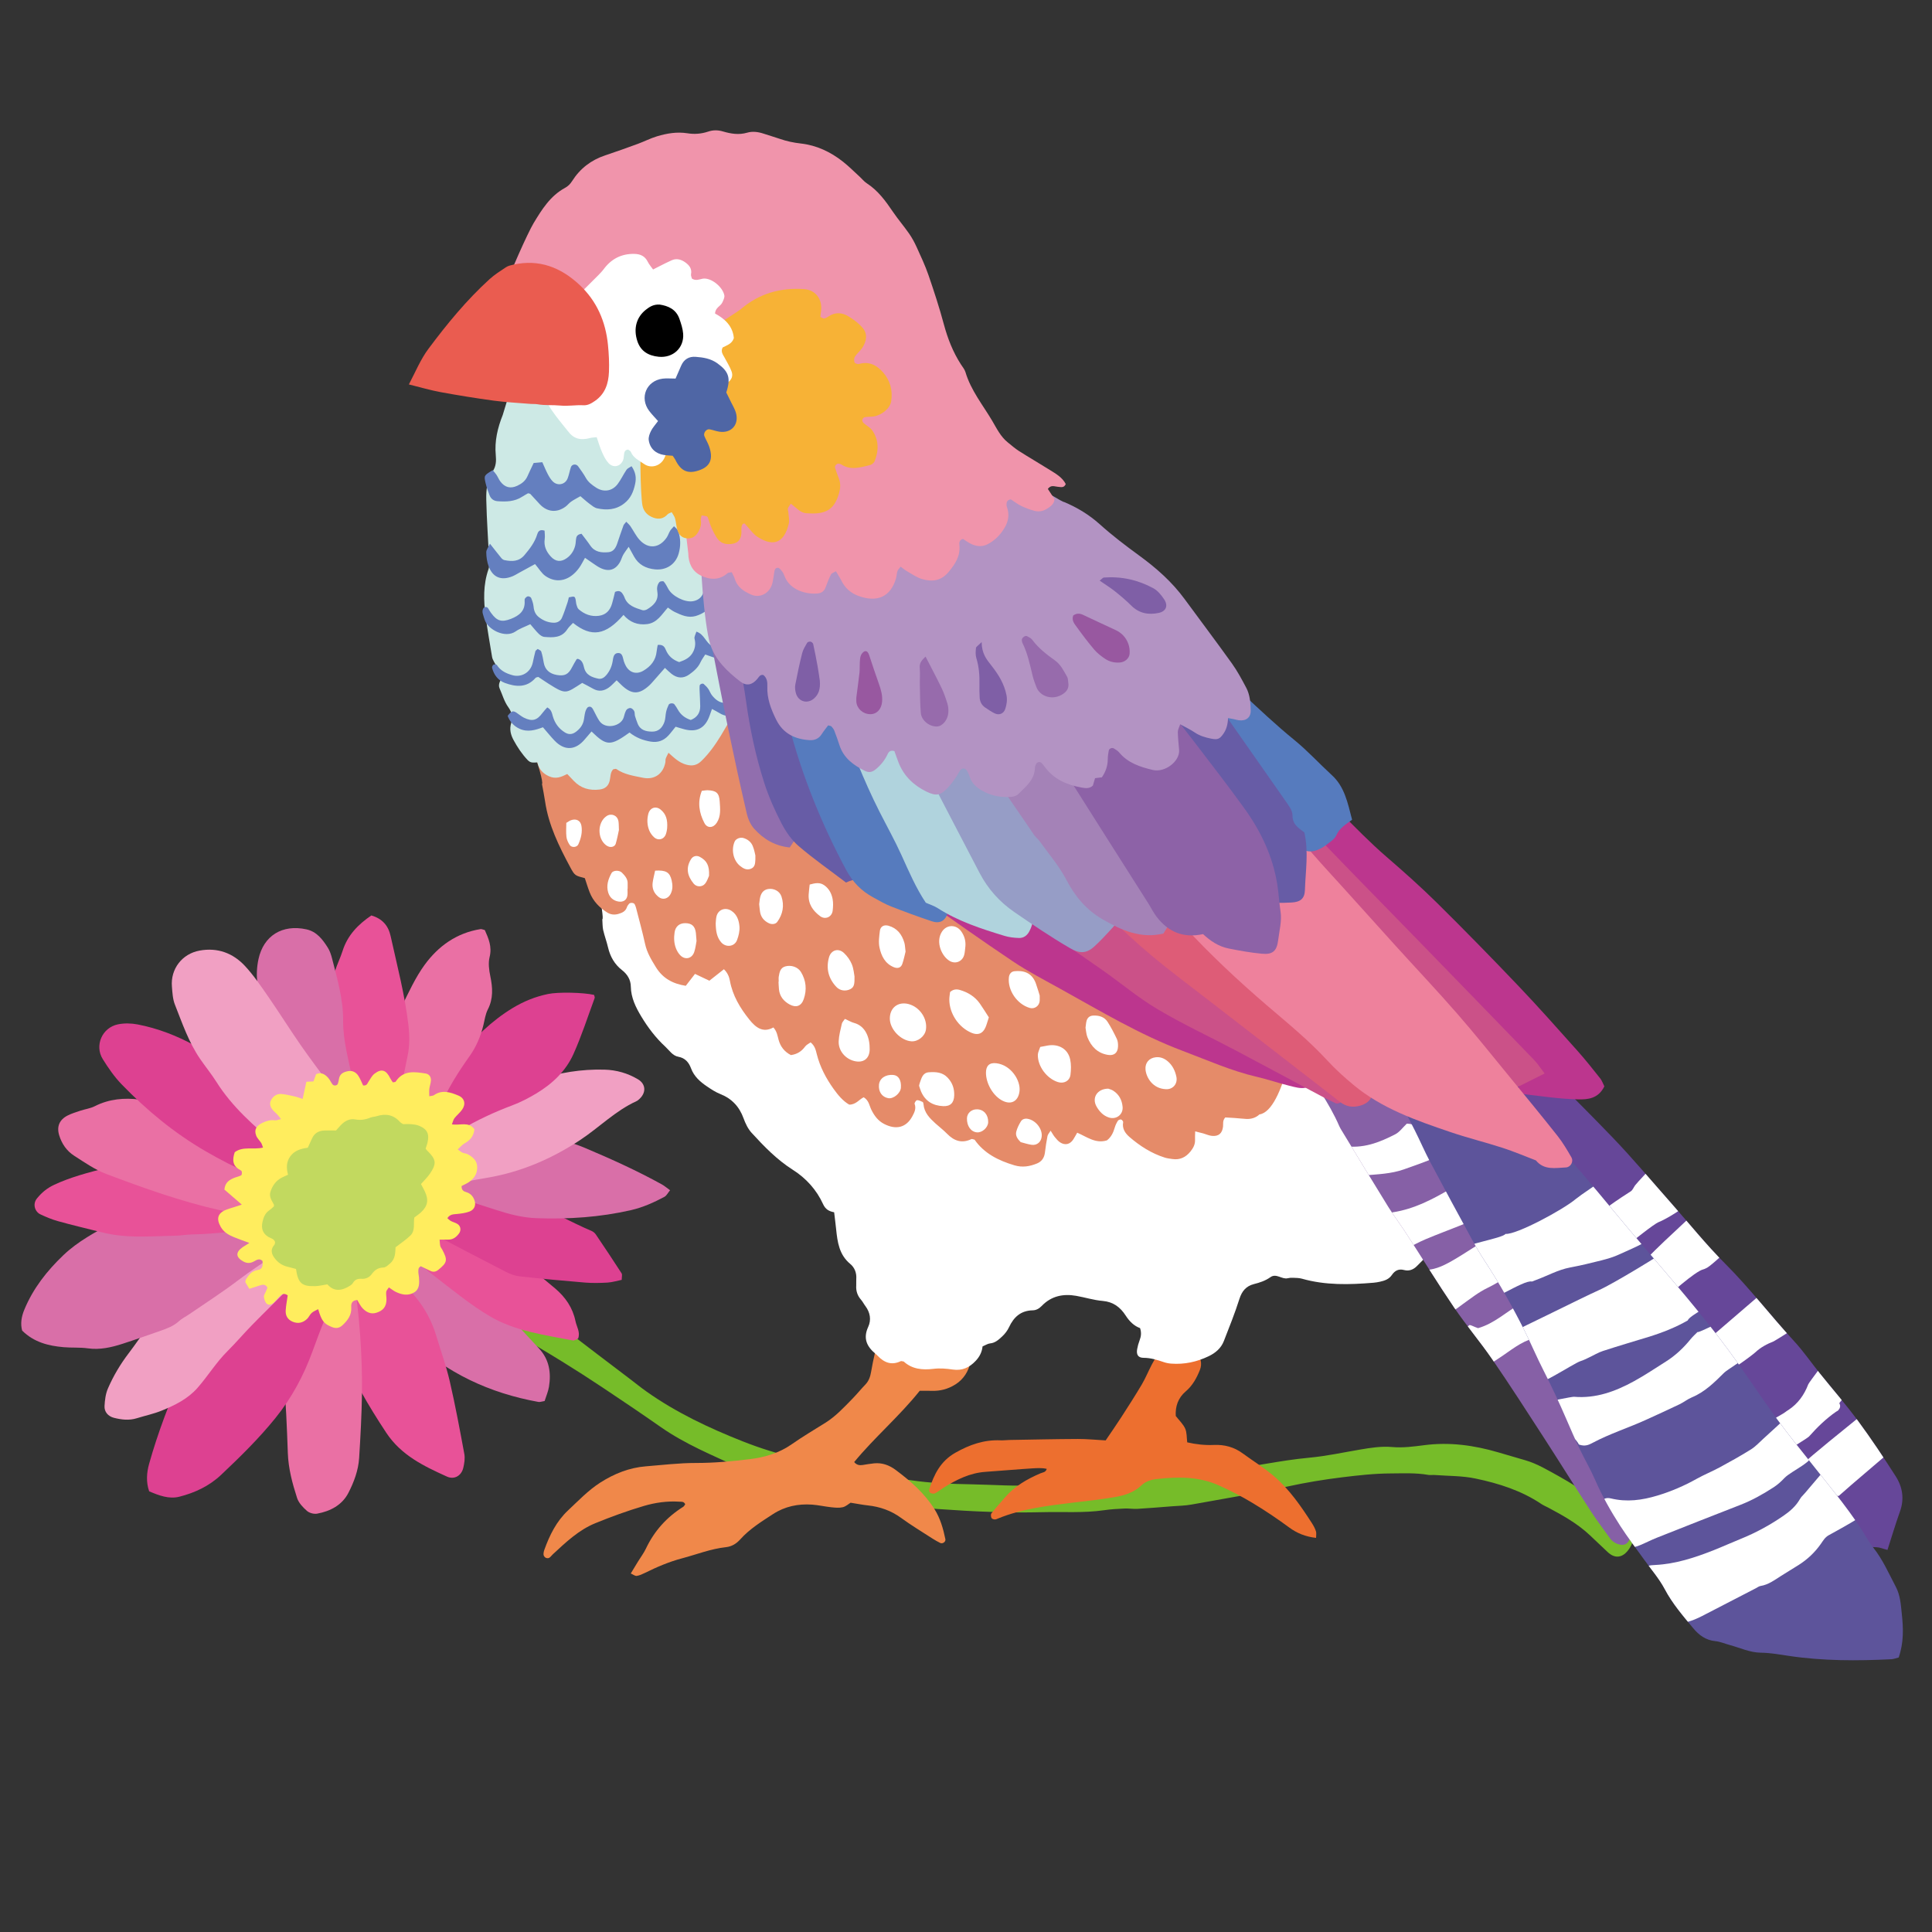 <?xml version="1.0" encoding="iso-8859-1"?>
<!-- Generator: Adobe Illustrator 29.1.0, SVG Export Plug-In . SVG Version: 9.03 Build 55587)  -->
<svg version="1.1" id="&#x30EC;&#x30A4;&#x30E4;&#x30FC;_1"
	 xmlns="http://www.w3.org/2000/svg" xmlns:xlink="http://www.w3.org/1999/xlink" x="0px" y="0px" viewBox="0 0 283.46 283.46"
	 style="enable-background:new 0 0 283.46 283.46;" xml:space="preserve">
<rect x="0" y="0" width="283.46" height="283.46" fill="#333333" stroke="none"/>
<g>
	<path style="fill-rule:evenodd;clip-rule:evenodd;fill:#76BC29;" d="M48.778,192.857c-0.651-0.462-0.75-0.967-0.813-1.469
		c-0.072-0.564-0.099-1.132-0.135-1.696c-0.118-1.712,0.118-2.156,1.627-2.78c1.47-0.61,2.997-0.981,4.612-0.843
		c3.963,0.34,7.937,0.562,11.848,1.331c0.856,0.17,1.695,0.44,2.529,0.704c2.825,0.893,5.636,1.837,8.318,3.102
		c2.229,1.049,4.288,2.381,6.235,3.909c3.126,2.449,6.312,4.83,9.471,7.239c0.802,0.612,1.588,1.248,2.412,1.83
		c4.353,3.075,9.129,5.326,14.07,7.282c2.593,1.023,5.23,1.856,7.947,2.461c0.614,0.14,1.236,0.298,1.814,0.541
		c2,0.845,4.112,1.171,6.239,1.463c2.878,0.392,5.753,0.806,8.625,1.238c3.001,0.452,6.02,0.553,9.048,0.61
		c3.215,0.059,6.428,0.329,9.651,0.099c2.073-0.148,4.15-0.278,6.228-0.375c1.007-0.048,2.02,0.057,3.023-0.019
		c1.757-0.128,3.515-0.292,5.26-0.528c2.001-0.27,3.989-0.575,6.022-0.518c2.154,0.057,4.25-0.476,6.378-0.701
		c4.326-0.462,8.568-1.465,12.908-1.866c2.5-0.23,4.975-0.771,7.458-1.192c1.556-0.265,3.112-0.512,4.697-0.373
		c1.586,0.14,3.153-0.069,4.706-0.271c3.704-0.482,7.294,0.008,10.842,1.046c1.329,0.388,2.656,0.778,3.987,1.165
		c1.776,0.512,3.339,1.479,4.938,2.354c1.659,0.908,3.219,2.004,4.895,2.875c1.87,0.975,3.445,2.306,4.97,3.714
		c0.278,0.259,0.535,0.547,0.838,0.771c0.418,0.301,0.541,0.722,0.439,1.165c-0.199,0.863-0.474,1.708-1.054,2.411
		c-0.871,1.061-1.928,1.132-2.934,0.184c-0.867-0.817-1.733-1.641-2.603-2.462c-1.807-1.708-3.951-2.908-6.127-4.065
		c-0.332-0.174-0.688-0.318-0.999-0.529c-2.931-1.967-6.242-3.016-9.636-3.73c-1.955-0.416-4.007-0.371-6.017-0.523
		c-0.314-0.023-0.638,0.036-0.944-0.016c-1.816-0.321-3.637-0.223-5.47-0.215c-2.409,0.008-4.782,0.276-7.155,0.566
		c-2.686,0.33-5.35,0.769-8.005,1.349c-4.678,1.023-9.407,1.807-14.123,2.654c-0.928,0.168-1.884,0.178-2.827,0.251
		c-1.698,0.134-3.393,0.276-5.093,0.377c-0.626,0.037-1.26-0.077-1.888-0.048c-1.005,0.044-2.014,0.102-3.007,0.247
		c-3.006,0.433-6.032,0.211-9.048,0.288c-2.518,0.067-5.041,0.038-7.559-0.041c-2.585-0.077-5.171-0.243-7.75-0.421
		c-1.694-0.118-3.383-0.342-5.078-0.493c-0.562-0.052-1.13-0.03-1.696-0.05c-0.376-0.014-0.782,0.047-1.126-0.073
		c-2.114-0.721-4.372-0.665-6.501-1.216c-3.053-0.794-6.212-1.14-9.193-2.228c-1.834-0.67-3.743-1.169-5.507-1.984
		c-3.941-1.821-7.981-3.464-11.575-5.979c-2.84-1.986-5.717-3.925-8.602-5.847c-1.942-1.295-3.907-2.549-5.891-3.777
		c-2.251-1.392-4.533-2.734-6.807-4.089c-2.672-1.59-5.58-2.608-8.534-3.531c-1.877-0.586-3.785-0.947-5.723-1.226
		c-1.016-0.146-2.013-0.17-3.008-0.002C55.16,191.46,51.872,191.669,48.778,192.857z"/>
	<g>
		<path style="fill-rule:evenodd;clip-rule:evenodd;fill:#D96FA8;" d="M79.905,205.557c-0.498,0.081-0.701,0.17-0.885,0.136
			c-7.155-1.283-13.49-4.226-18.806-9.253c-0.651-0.616-1.465-1.061-2.112-1.68c-3.398-3.257-6.772-6.544-10.132-9.84
			c-0.174-0.17-0.145-0.543-0.212-0.835c5.23-0.311,5.593-1.266,6.951-5.512c1.152,0,2.334,0,3.463,0
			c5.343,3.663,10.245,7.757,14.613,12.476c2.106,2.273,4.213,4.55,6.32,6.824c1.487,1.604,1.773,3.535,1.439,5.594
			C80.438,204.145,80.145,204.792,79.905,205.557z"/>
		<path style="fill-rule:evenodd;clip-rule:evenodd;fill:#FFFFFF;" d="M75.606,160.395c0.083,0.017,0.164,0.029,0.247,0.043
			c-0.04-0.018-0.079-0.054-0.12-0.054c-0.044,0-0.093,0.028-0.139,0.043L75.606,160.395z"/>
		<path style="fill-rule:evenodd;clip-rule:evenodd;fill:#E85298;" d="M48.272,187.99c0.617-0.951,1.127-1.733,1.622-2.494
			c3.367,1.354,3.551,1.333,6.543-0.801c0.373,0.436,0.766,0.874,1.13,1.332c1.077,1.351,2.098,2.751,3.225,4.062
			c1.493,1.733,2.543,3.687,3.204,5.862c0.676,2.233,1.466,4.438,1.992,6.705c0.816,3.531,1.476,7.099,2.137,10.665
			c0.12,0.653,0.003,1.387-0.154,2.048c-0.28,1.161-1.322,1.761-2.392,1.275c-3.39-1.534-6.709-3.116-8.9-6.423
			c-2.635-3.976-5.005-8.078-6.876-12.458c-0.47-1.098-0.743-2.314-0.909-3.505C48.608,192.21,48.477,190.141,48.272,187.99z"/>
		<path style="fill-rule:evenodd;clip-rule:evenodd;fill:#E85298;" d="M84.824,196.387c-0.253,0.099-0.539,0.331-0.771,0.286
			c-4.145-0.815-8.388-1.339-12.124-3.517c-1.494-0.873-2.918-1.882-4.297-2.929c-2.763-2.093-5.48-4.249-8.202-6.397
			c-0.746-0.587-1.438-1.248-2.156-1.874c0.773-1.807,0.868-3.491,0.097-5.217c0.954-0.396,1.743-0.723,2.612-1.082
			c0.403,0.18,0.856,0.345,1.274,0.574c2.359,1.294,4.676,2.672,7.07,3.9c4.743,2.435,9.075,5.447,13.121,8.905
			c1.53,1.303,2.583,2.841,2.987,4.8C84.603,194.662,85.166,195.435,84.824,196.387z"/>
		<path style="fill-rule:evenodd;clip-rule:evenodd;fill:#EA70A4;" d="M44.152,183.581c0.528-0.555,0.958-1.005,1.467-1.54
			c0.898,0.648,1.692,1.384,2.625,1.851c0.943,0.468,2.018,0.675,3.158,1.036c0.106,0.429,0.276,0.938,0.354,1.463
			c0.461,3.122,0.852,6.24,1.077,9.396c0.206,2.891,0.316,5.771,0.275,8.654c-0.046,3.155-0.216,6.312-0.414,9.459
			c-0.114,1.82-0.759,3.548-1.579,5.134c-0.923,1.791-2.644,2.691-4.584,3.047c-0.468,0.087-1.138-0.091-1.492-0.403
			c-0.592-0.52-1.217-1.173-1.451-1.894c-0.693-2.141-1.277-4.314-1.358-6.605c-0.139-3.789-0.278-7.586-0.64-11.355
			c-0.245-2.57,0.05-5.053,0.611-7.509c0.399-1.742,1.118-3.412,1.699-5.114c0.175-0.512,0.381-1.016,0.539-1.534
			C44.866,186.274,45.3,184.871,44.152,183.581z"/>
		<path style="fill-rule:evenodd;clip-rule:evenodd;fill:#DD4191;" d="M61.466,179.681c-0.044-1.036-0.089-2.037-0.139-3.164
			c1.612-0.812,3.189-1.742,3.342-3.845c2.314,0.259,4.139,1.141,6.047,1.712c2.183,0.659,4.316,1.496,6.513,2.092
			c3.394,0.923,6.36,2.786,9.56,4.124c0.243,0.102,0.483,0.306,0.632,0.523c1.277,1.886,2.543,3.783,3.779,5.698
			c0.119,0.182,0.017,0.512,0.017,0.958c-0.692,0.14-1.378,0.355-2.074,0.4c-1.094,0.063-2.2,0.087-3.289,0
			c-3.192-0.261-6.384-0.561-9.567-0.908c-0.71-0.077-1.437-0.342-2.078-0.673c-3.985-2.044-7.953-4.133-11.916-6.22
			C61.98,180.214,61.739,179.916,61.466,179.681z"/>
		<path style="fill-rule:evenodd;clip-rule:evenodd;fill:#DD4191;" d="M21.883,218.804c-0.462-1.362-0.376-2.707-0.004-4.038
			c1.279-4.567,2.981-8.982,4.867-13.328c0.286-0.655,0.688-1.275,1.127-1.843c1.621-2.093,3.208-4.218,4.947-6.21
			c1.311-1.507,2.826-2.839,4.265-4.229c1.499-1.449,3.014-2.879,4.651-4.441c0.718,0,1.578,0,2.433,0
			c0.984,1.971,0.959,2.02,3.117,3.086c0.824,0.409,0.962,1.223,1.544,1.768c-0.167,1.325-0.57,2.521-1.066,3.708
			c-0.678,1.625-1.29,3.28-1.892,4.933c-1.298,3.572-3.047,6.852-5.459,9.839c-2.434,3.014-5.175,5.695-7.975,8.341
			c-1.747,1.645-3.847,2.626-6.119,3.203C24.787,219.982,23.32,219.412,21.883,218.804z"/>
		<path style="fill-rule:evenodd;clip-rule:evenodd;fill:#D96FA8;" d="M63.965,168.483c0.782-0.197,1.456-0.396,2.143-0.529
			c2.663-0.517,5.328-1.028,7.999-1.504c0.595-0.104,1.219-0.102,1.827-0.083c3.452,0.118,6.793,0.741,9.992,2.096
			c3.803,1.609,7.561,3.311,11.177,5.309c0.379,0.209,0.711,0.5,1.209,0.857c-0.309,0.371-0.507,0.795-0.834,0.971
			c-1.548,0.824-3.126,1.539-4.871,1.943c-4.575,1.051-9.203,1.355-13.869,1.188c-2.031-0.07-3.99-0.572-5.922-1.203
			c-2.497-0.813-5.004-1.597-7.508-2.393c-0.251-0.079-0.516-0.248-0.753-0.218c-1.296,0.171-1.876-0.667-2.493-1.772
			C63.267,171.898,63.841,170.278,63.965,168.483z"/>
		<path style="fill-rule:evenodd;clip-rule:evenodd;fill:#F1A0C3;" d="M39.984,181.62c0.322,2.192,0.944,3.8,3.337,3.688
			c0.188,0.605,0.348,1.126,0.553,1.793c-0.394,0.521-0.766,1.146-1.26,1.651c-1.851,1.896-3.76,3.739-5.613,5.633
			c-1.235,1.26-2.378,2.612-3.628,3.857c-1.656,1.643-2.866,3.645-4.394,5.385c-1.418,1.613-3.305,2.541-5.238,3.331
			c-1.183,0.484-2.456,0.747-3.681,1.128c-1.123,0.348-2.235,0.211-3.331-0.063c-0.861-0.215-1.441-0.871-1.393-1.733
			c0.047-0.863,0.155-1.779,0.495-2.565c0.796-1.842,1.824-3.571,3.05-5.179c1.021-1.341,1.964-2.739,2.955-4.1
			c0.284-0.389,0.547-0.869,0.94-1.09c2.521-1.408,4.505-3.538,6.927-5.081c1.212-0.771,2.348-1.67,3.496-2.537
			C35.247,184.184,37.333,182.704,39.984,181.62z"/>
		<path style="fill-rule:evenodd;clip-rule:evenodd;fill:#F1A0C3;" d="M61.654,174.461c-0.802-0.732-1.432-1.308-2.148-1.961
			c0.76-1.304,1.511-2.594,2.29-3.93c-0.399-0.817-0.766-1.573-1.199-2.461c0.809-0.422,1.532-0.845,2.295-1.186
			c5.236-2.332,10.475-4.659,15.92-6.477c3.207-1.071,6.5-1.601,9.884-1.509c1.755,0.049,3.411,0.523,4.911,1.419
			c1.159,0.693,1.221,1.938,0.222,2.872c-0.137,0.131-0.29,0.263-0.46,0.34c-3.083,1.408-5.454,3.849-8.242,5.689
			c-4.204,2.777-8.724,4.719-13.708,5.553c-2.455,0.41-4.896,0.896-7.347,1.329C63.323,174.271,62.564,174.343,61.654,174.461z"/>
		<path style="fill-rule:evenodd;clip-rule:evenodd;fill:#D96FA8;" d="M3.251,195.226c-0.269-0.983-0.125-2.009,0.321-3.081
			c1.293-3.121,3.312-5.683,5.73-7.992c2.139-2.036,4.704-3.395,7.269-4.77c0.208-0.112,0.433-0.199,0.624-0.335
			c2.191-1.562,4.616-2.069,7.309-2.121c4.003-0.077,8.003-0.501,11.999-0.835c1.015-0.086,1.781,0.093,2.544,0.842
			c0.773,0.753,1.761,1.289,2.796,2.018c-0.179,0.615-0.387,1.336-0.608,2.107c0.386,0.577,0.776,1.16,1.23,1.838
			c-0.437,0.268-0.813,0.521-1.204,0.744c-2.255,1.287-4.394,2.734-6.466,4.305c-2.256,1.708-4.643,3.238-6.977,4.842
			c-0.518,0.357-1.105,0.634-1.565,1.054c-0.784,0.717-1.73,1.068-2.696,1.404c-1.855,0.647-3.705,1.31-5.574,1.911
			c-1.653,0.533-3.323,0.918-5.104,0.668c-1.163-0.16-2.361-0.065-3.536-0.168C7.119,197.465,5,196.945,3.251,195.226z"/>
		<path style="fill-rule:evenodd;clip-rule:evenodd;fill:#DD4191;" d="M61.841,162.052c0.491-1.39,1.354-2.361,2.195-3.344
			c1.061-1.236,2.141-2.455,3.207-3.684c2.356-2.715,4.855-5.242,7.975-7.129c1.639-0.99,3.341-1.676,5.188-2.057
			c1.505-0.313,5.167-0.232,6.752,0.131c0.032,0.156,0.136,0.337,0.088,0.463c-1.013,2.745-1.911,5.545-3.107,8.209
			c-1.125,2.51-3.105,4.381-5.461,5.794c-1.113,0.667-2.286,1.278-3.499,1.733c-2.676,1.005-5.251,2.199-7.698,3.671
			c-0.345,0.209-0.733,0.346-1.116,0.523c-0.516-0.927-0.853-1.997-1.562-2.684C64.073,162.979,62.981,162.653,61.841,162.052z"/>
		<path style="fill-rule:evenodd;clip-rule:evenodd;fill:#EA70A4;" d="M64.266,162.714c-1.975-2.435-1.975-2.432-5.211-2.405
			c-0.714,0.006-1.427,0.002-2.266,0.002c-0.391-0.775-0.139-1.646-0.012-2.468c0.375-2.429,0.798-4.855,1.275-7.267
			c0.199-1.007,0.454-2.042,0.906-2.955c1.023-2.062,1.988-4.201,3.333-6.048c2.012-2.767,4.717-4.703,8.221-5.257
			c0.143-0.023,0.301,0.064,0.618,0.141c0.529,1.202,1.088,2.417,0.704,3.957c-0.22,0.879-0.087,1.903,0.104,2.817
			c0.348,1.68,0.456,3.272-0.365,4.874c-0.355,0.692-0.46,1.518-0.648,2.288c-0.397,1.646-1.059,3.199-2.024,4.557
			c-1.618,2.276-3.105,4.612-4.233,7.171C64.574,162.333,64.403,162.512,64.266,162.714z"/>
		<path style="fill-rule:evenodd;clip-rule:evenodd;fill:#E85298;" d="M42.029,176.268c-0.965,0.814-1.606,1.21-2.05,1.765
			c-0.454,0.567-0.715,1.289-1.107,2.035c-3.489,0.465-7.039,0.982-10.64,1.045c-0.833,0.013-1.667,0.173-2.5,0.188
			c-3.084,0.051-6.173,0.336-9.244-0.174c-0.658-0.107-1.308-0.262-1.954-0.421c-2.02-0.505-4.047-0.987-6.051-1.545
			c-0.881-0.244-1.736-0.609-2.567-0.999c-0.766-0.361-1.188-1.479-0.487-2.337c0.701-0.857,1.454-1.487,2.491-1.979
			c2.443-1.153,5.041-1.804,7.613-2.479c2.495-0.657,5.023-0.796,7.59,0.242c3.947,1.599,8.061,2.733,12.263,3.488
			c1.397,0.252,2.81,0.422,4.212,0.653C40.246,175.858,40.885,176.023,42.029,176.268z"/>
		<path style="fill-rule:evenodd;clip-rule:evenodd;fill:#EA70A4;" d="M40.195,174.151c-1.025,1.269-1.947,2.408-3.032,3.751
			c-1.474,0.173-3.187,0.047-4.91-0.342c-5.702-1.285-11.187-3.254-16.637-5.308c-1.686-0.636-3.22-1.712-4.752-2.697
			c-1.075-0.688-1.797-1.737-2.176-2.974c-0.396-1.293,0.019-2.298,1.235-2.917c0.587-0.298,1.23-0.491,1.858-0.702
			c0.708-0.233,1.476-0.332,2.131-0.664c2.098-1.068,4.354-1.262,6.587-0.968c2.217,0.291,4.255,1.218,6.083,2.593
			c1.661,1.252,3.368,2.458,5.147,3.533c1.773,1.072,3.623,2.037,5.511,2.895c1.223,0.553,2.135,1.212,2.413,2.597
			C39.75,173.418,40.051,173.843,40.195,174.151z"/>
		<path style="fill-rule:evenodd;clip-rule:evenodd;fill:#E85298;" d="M54.49,134.31c1.594,0.485,2.479,1.463,2.826,3.047
			c0.95,4.316,2.082,8.587,2.6,12.998c0.184,1.553,0.201,3.027-0.107,4.532c-0.524,2.571-1.052,5.142-1.603,7.831
			c-1.9-0.407-3.405,0.342-4.752,1.244c-1.329-0.587-2.56-1.13-3.906-1.727c-0.745-2.43-1.16-5.032-1.571-7.632
			c-0.075-0.473,0.022-1.042,0.231-1.475c0.4-0.832,0.421-1.677,0.181-2.495c-0.839-2.867-0.077-5.562,0.792-8.248
			c0.315-0.97,0.773-1.895,1.081-2.866C50.991,137.206,52.562,135.617,54.49,134.31z"/>
		<path style="fill-rule:evenodd;clip-rule:evenodd;fill:#DD4191;" d="M40.817,170.777c-1.208,0.394-2.561,0.836-4.138,1.348
			c-2.145-0.794-4.35-1.969-6.523-3.225c-4.593-2.66-8.64-6.013-12.313-9.812c-1.063-1.098-1.953-2.393-2.765-3.696
			c-1.241-1.992-0.093-4.626,2.226-5.102c0.926-0.189,1.954-0.168,2.888,0.013c2.953,0.569,5.705,1.638,8.382,3.091
			c2.574,1.399,4.662,3.148,6.208,5.588c1.059,1.673,2.659,2.834,3.978,4.262c0.934,1.01,1.919,1.973,2.781,2.855
			C41.297,167.672,41.068,169.155,40.817,170.777z"/>
		<path style="fill-rule:evenodd;clip-rule:evenodd;fill:#D96FA8;" d="M51.32,164.752c-1.583-0.265-3.042-0.51-4.566-0.767
			c-0.707-0.829-1.535-1.729-2.272-2.7c-0.392-0.515-0.84-1.137-0.883-1.736c-0.079-1.125-0.659-1.954-1.239-2.796
			c-2.582-3.737-3.798-7.985-4.559-12.377c-0.203-1.179-0.131-2.473,0.122-3.65c0.75-3.466,3.519-5.142,7.029-4.374
			c1.506,0.329,2.373,1.466,3.134,2.672c0.298,0.47,0.49,1.03,0.628,1.575c0.763,3.015,1.654,5.994,1.629,9.164
			c-0.021,2.946,0.827,5.779,1.376,8.649c0.249,1.297,0.519,2.59,0.758,3.887C52.691,163.465,52.309,164.341,51.32,164.752z"/>
		<path style="fill-rule:evenodd;clip-rule:evenodd;fill:#F1A0C3;" d="M49.248,160.488c-0.512,1.086-0.993,2.11-1.519,3.227
			c-0.894,0.233-1.86,0.031-2.827-0.042c-1.163-0.09-2.066,0.396-2.772,1.271c-0.476,0.59-0.787,1.237-0.549,2.043
			c0.108,0.366,0.129,0.758,0.234,1.411c-0.613-0.208-1.036-0.237-1.298-0.459c-3.244-2.741-6.44-5.526-8.743-9.172
			c-0.738-1.171-1.619-2.249-2.403-3.391c-1.684-2.45-2.629-5.252-3.708-7.98c-0.323-0.814-0.365-1.754-0.439-2.645
			c-0.217-2.597,1.502-4.819,4.065-5.284c2.635-0.479,4.897,0.365,6.664,2.268c1.271,1.37,2.333,2.945,3.401,4.489
			c1.625,2.348,3.141,4.775,4.771,7.122c1.444,2.079,2.982,4.091,4.473,6.136C48.834,159.808,49.038,160.161,49.248,160.488z"/>
		<path style="fill-rule:evenodd;clip-rule:evenodd;fill:#FFED5E;" d="M35.478,176.737c-0.919-0.794-1.756-1.517-2.556-2.206
			c0.101-1.094,0.8-1.483,1.6-1.778c0.292-0.105,0.61-0.162,0.872-0.32c0.1-0.061,0.104-0.342,0.084-0.515
			c-0.011-0.098-0.142-0.213-0.247-0.266c-1.157-0.592-1.153-1.534-0.79-2.602c1.208-0.912,2.691-0.327,4.149-0.679
			c-0.103-0.27-0.151-0.495-0.268-0.679c-0.231-0.368-0.587-0.68-0.736-1.074c-0.337-0.892,0.028-1.47,0.958-1.895
			c0.591-0.271,1.159-0.446,1.816-0.353c0.211,0.028,0.444-0.086,0.871-0.181c-0.258-0.32-0.387-0.501-0.537-0.662
			c-0.171-0.186-0.368-0.349-0.544-0.528c-0.427-0.439-0.684-0.985-0.406-1.542c0.29-0.581,0.833-1.007,1.532-0.948
			c0.682,0.056,1.357,0.228,2.029,0.376c0.352,0.08,0.689,0.22,1.095,0.352c0.194-0.885,0.364-1.667,0.551-2.519
			c0.372-0.02,0.674-0.035,1.042-0.055c0.117-0.32,0.242-0.665,0.386-1.062c0.74-0.335,1.31,0.006,1.79,0.562
			c0.242,0.278,0.388,0.64,0.614,0.936c0.201,0.263,0.687,0.194,0.789-0.101c0.082-0.235,0.122-0.488,0.166-0.735
			c0.138-0.762,0.722-0.995,1.365-1.111c0.626-0.112,1.136,0.182,1.465,0.68c0.301,0.458,0.494,0.985,0.705,1.421
			c0.555,0.073,0.616-0.283,0.784-0.532c0.275-0.409,0.506-0.893,0.881-1.182c1.034-0.799,1.718-0.566,2.322,0.676
			c0.106,0.218,0.262,0.408,0.381,0.589c0.189-0.046,0.36-0.034,0.408-0.104c1.122-1.711,2.776-1.457,4.418-1.191
			c0.493,0.08,0.768,0.486,0.761,0.962c-0.008,0.426-0.185,0.848-0.237,1.276c-0.043,0.338-0.008,0.686-0.008,1.094
			c0.321-0.067,0.531-0.057,0.671-0.152c1.225-0.852,2.44-0.436,3.619,0.06c0.889,0.375,1.102,1.24,0.534,2.048
			c-0.323,0.462-0.785,0.823-1.135,1.27c-0.167,0.214-0.221,0.521-0.369,0.896c1.204,0.197,2.46-0.46,3.294,0.714
			c-0.071,0.953-0.584,1.6-1.42,2.068c-0.355,0.198-0.632,0.541-1.03,0.898c0.332,0.226,0.514,0.389,0.729,0.484
			c0.228,0.102,0.508,0.098,0.725,0.213c0.752,0.405,1.387,0.928,1.413,1.872c0.026,0.968-0.435,1.701-1.218,2.227
			c-0.352,0.235-0.749,0.401-1.068,0.569c-0.041,0.622,0.325,0.799,0.682,0.902c0.528,0.159,0.874,0.479,1.109,0.959
			c0.393,0.795,0.182,1.576-0.635,1.887c-0.58,0.219-1.224,0.297-1.848,0.36c-0.509,0.05-1.015,0.029-1.401,0.611
			c0.166,0.136,0.324,0.314,0.521,0.422c0.329,0.174,0.718,0.251,1.013,0.464c0.444,0.32,0.498,0.929,0.18,1.356
			c-0.394,0.529-0.873,0.918-1.581,0.904c-0.375-0.006-0.75,0-1.272,0c0.038,0.394,0.038,0.68,0.103,0.95
			c0.043,0.178,0.185,0.329,0.275,0.497c0.835,1.562,0.765,1.922-0.593,3.008c-0.322,0.255-0.688,0.335-1.066,0.164
			c-0.51-0.228-1.006-0.484-1.47-0.709c-0.424,0.219-0.362,0.555-0.364,0.851c-0.001,0.251,0.074,0.5,0.091,0.752
			c0.058,0.838,0.112,1.736-0.7,2.233c-0.873,0.535-1.824,0.355-2.71-0.079c-0.328-0.159-0.62-0.398-1.006-0.655
			c-0.159,0.251-0.367,0.442-0.393,0.655c-0.045,0.37,0.047,0.757,0.041,1.136c-0.023,1.021-0.46,1.607-1.485,1.93
			c-0.812,0.258-1.488-0.093-2.021-0.66c-0.333-0.354-0.541-0.827-0.781-1.21c-0.764,0.049-0.922,0.493-0.883,1.059
			c0.077,1.125-0.51,1.915-1.275,2.634c-0.474,0.446-0.979,0.514-1.569,0.27c-1.179-0.486-1.491-0.873-2.009-2.62
			c-0.333,0.186-0.688,0.312-0.947,0.547c-0.276,0.247-0.423,0.64-0.694,0.893c-0.603,0.562-1.31,0.736-2.103,0.402
			c-0.741-0.312-1.067-0.902-1.02-1.66c0.045-0.738,0.194-1.468,0.296-2.202c-0.344-0.267-0.713-0.298-1.026-0.016
			c-0.375,0.338-0.68,0.756-1.051,1.098c-0.298,0.276-0.729,0.411-1.027,0.108c-0.233-0.238-0.345-0.646-0.389-0.995
			c-0.029-0.217,0.162-0.464,0.258-0.696c0.092-0.225,0.187-0.452,0.262-0.634c-0.268-0.486-0.622-0.484-1.01-0.361
			c-0.532,0.169-1.063,0.341-1.652,0.53c-0.241-0.404-0.429-0.719-0.59-0.989c0.045-0.191,0.044-0.331,0.107-0.428
			c0.417-0.644,0.86-1.227,1.725-1.349c0.751-0.107,0.751-0.725,0.698-1.316c-0.423-0.431-0.84-0.176-1.211,0.035
			c-0.547,0.312-1.052,0.344-1.611,0.034c-1.131-0.628-1.161-1.368-0.057-2.123c0.248-0.168,0.507-0.319,0.946-0.596
			c-0.893-0.334-1.598-0.573-2.284-0.858c-0.767-0.316-1.462-0.714-1.906-1.483c-0.703-1.221-0.46-2.043,0.828-2.546
			c0.354-0.138,0.722-0.238,1.082-0.356C34.648,177.006,34.998,176.892,35.478,176.737z"/>
		<path style="fill-rule:evenodd;clip-rule:evenodd;fill:#C2D95F;" d="M62.447,168.523c0.113,0.15,0.146,0.206,0.19,0.251
			c1.367,1.325,1.463,1.914,0.447,3.418c-0.351,0.52-0.82,0.96-1.318,1.534c0.175,0.331,0.385,0.695,0.564,1.076
			c0.591,1.256,0.437,2.132-0.556,3.064c-0.276,0.26-0.6,0.467-0.983,0.76c-0.163,0.83,0.173,1.894-0.557,2.627
			c-0.609,0.61-1.354,1.086-2.198,1.746c-0.045,0.705,0.005,1.702-0.816,2.385c-0.286,0.237-0.619,0.573-0.94,0.583
			c-0.776,0.025-1.283,0.335-1.725,0.953c-0.336,0.471-0.866,0.743-1.488,0.705c-0.547-0.039-0.994,0.095-1.285,0.608
			c-0.089,0.154-0.246,0.288-0.4,0.385c-1.188,0.765-2.355,0.96-3.348-0.18c-0.659,0.102-1.207,0.243-1.759,0.261
			c-1.993,0.067-2.545-0.421-2.848-2.521c-0.438-0.114-0.918-0.23-1.389-0.363c-0.625-0.176-1.147-0.51-1.575-1.007
			c-0.599-0.697-0.885-1.393-0.194-2.198c0.073-0.083,0.059-0.24,0.088-0.373c-0.141-0.493-0.638-0.549-0.997-0.766
			c-0.819-0.502-1.045-1.24-0.863-2.125c0.142-0.689,0.382-1.34,1.007-1.77c0.255-0.176,0.477-0.4,0.673-0.566
			c0.006-0.143,0.035-0.221,0.01-0.269c-0.305-0.606-0.761-1.14-0.495-1.933c0.301-0.887,0.792-1.572,1.615-2.013
			c0.272-0.146,0.564-0.265,0.953-0.441c-0.261-0.953-0.271-1.881,0.332-2.702c0.611-0.831,1.501-1.12,2.563-1.26
			c0.192-0.419,0.409-0.866,0.608-1.323c0.338-0.784,0.955-1.161,1.781-1.199c0.565-0.028,1.132-0.005,1.754-0.005
			c0.301-0.329,0.579-0.676,0.898-0.977c0.535-0.498,1.19-0.776,1.915-0.648c0.783,0.14,1.5,0.038,2.222-0.264
			c0.286-0.12,0.622-0.115,0.922-0.211c1.332-0.424,2.494-0.214,3.447,0.864c0.081,0.093,0.205,0.146,0.432,0.301
			c0.32,0,0.763-0.028,1.203,0.008c0.374,0.031,0.765,0.081,1.111,0.219c1.246,0.497,1.588,1.217,1.26,2.545
			C62.649,167.946,62.556,168.183,62.447,168.523z"/>
	</g>
	<g>
		<path style="fill-rule:evenodd;clip-rule:evenodd;fill:#F0884A;" d="M134.941,204.056c-2.989,3.742-6.618,6.814-9.617,10.455
			c0.366,0.444,0.785,0.502,1.247,0.431c0.558-0.087,1.115-0.189,1.677-0.243c1.19-0.118,2.235,0.273,3.176,0.976
			c2.181,1.631,4.214,3.404,5.685,5.746c0.852,1.358,1.275,2.859,1.595,4.401c0.081,0.387-0.403,0.732-0.755,0.557
			c-0.394-0.197-0.781-0.414-1.152-0.653c-1.536-0.993-3.107-1.941-4.584-3.017c-1.476-1.074-3.092-1.645-4.882-1.837
			c-0.811-0.089-1.613-0.249-2.532-0.396c-0.317,0.191-0.707,0.561-1.157,0.663c-0.533,0.124-1.124,0.062-1.682,0.002
			c-0.936-0.099-1.863-0.315-2.801-0.385c-2.063-0.148-4.011,0.257-5.766,1.403c-1.69,1.101-3.409,2.166-4.777,3.688
			c-0.562,0.63-1.247,1.059-2.112,1.151c-2.212,0.239-4.276,1.064-6.405,1.629c-1.899,0.5-3.69,1.264-5.444,2.131
			c-0.393,0.193-0.809,0.391-1.235,0.456c-0.236,0.034-0.513-0.199-0.873-0.355c0.396-0.655,0.715-1.19,1.041-1.722
			c0.397-0.646,0.863-1.258,1.186-1.938c1.224-2.584,3.053-4.608,5.466-6.123c0.133-0.085,0.208-0.259,0.294-0.371
			c-0.19-0.438-0.543-0.359-0.835-0.379c-1.787-0.12-3.559,0.13-5.244,0.628c-2.411,0.713-4.787,1.58-7.118,2.531
			c-2.435,0.991-4.322,2.804-6.227,4.56c-0.185,0.17-0.327,0.398-0.536,0.52c-0.131,0.077-0.38,0.061-0.518-0.018
			c-0.144-0.081-0.293-0.279-0.306-0.439c-0.022-0.239,0.036-0.5,0.119-0.731c0.773-2.153,1.782-4.188,3.472-5.77
			c1.516-1.42,2.955-2.943,4.719-4.075c2.044-1.311,4.279-2.204,6.696-2.395c2.447-0.193,4.883-0.495,7.354-0.493
			c2.635,0.002,5.282-0.237,7.898-0.559c2.189-0.269,4.298-0.887,6.166-2.196c1.598-1.119,3.284-2.114,4.939-3.151
			c1.518-0.95,2.716-2.255,3.951-3.517c0.661-0.676,1.257-1.414,1.913-2.095c0.51-0.531,0.712-1.169,0.834-1.868
			c0.164-0.93,0.34-1.858,0.564-2.776c0.209-0.855,0.442-1.716,1.317-2.2c0.202-0.112,0.397-0.355,0.462-0.576
			c0.368-1.258,1.443-1.854,2.367-2.589c0.655-0.521,1.304-0.91,2.24-0.515c0.87,0.369,1.735-0.081,2.554-0.399
			c1.922-0.75,2.088-0.717,3.107,1.084c0.335,0.589,0.751,1.147,0.636,1.936c-0.042,0.29,0.293,0.663,0.51,0.957
			c1.623,2.19,0.952,5.452-1.351,6.917c-1.119,0.713-2.282,1.014-3.578,0.964C136.138,204.038,135.635,204.056,134.941,204.056z"/>
		<path style="fill-rule:evenodd;clip-rule:evenodd;fill:#ED6F2F;" d="M153.578,215.512c-0.749-0.178-1.487-0.11-2.218-0.068
			c-1.008,0.057-2.015,0.143-3.021,0.219c-1.258,0.095-2.516,0.195-3.774,0.286c-2.272,0.162-4.234,1.142-6.118,2.322
			c-0.428,0.269-0.818,0.601-1.264,0.829c-0.178,0.091-0.485,0.032-0.68-0.064c-0.117-0.058-0.22-0.352-0.176-0.49
			c0.7-2.203,1.654-4.16,3.831-5.396c2.092-1.188,4.221-1.935,6.633-1.828c0.439,0.021,0.882-0.044,1.325-0.052
			c3.342-0.055,6.684-0.132,10.025-0.146c1.319-0.006,2.64,0.13,4.079,0.209c0.758-1.122,1.547-2.247,2.291-3.4
			c1.026-1.59,2.05-3.184,3.013-4.811c0.543-0.919,0.946-1.918,1.441-2.867c0.32-0.61,0.66-1.217,1.049-1.789
			c0.433-0.634,1.074-0.891,1.818-0.66c0.966,0.295,1.908,0.605,2.944,0.338c0.188-0.049,0.487,0.131,0.666,0.286
			c0.744,0.645,0.973,1.64,0.602,2.569c-0.471,1.186-1.078,2.294-2.063,3.13c-1.159,0.985-1.556,2.243-1.476,3.621
			c0.509,0.659,1.088,1.191,1.381,1.849c0.263,0.59,0.21,1.322,0.301,2.02c1.277,0.292,2.576,0.439,3.896,0.381
			c1.567-0.072,2.991,0.311,4.267,1.254c1.517,1.12,3.128,2.096,4.575,3.337c2.295,1.969,3.955,4.405,5.567,6.899
			c0.236,0.367,0.447,0.765,0.582,1.179c0.087,0.269,0.017,0.587,0.017,0.966c-1.547-0.176-2.796-0.681-3.923-1.511
			c-1.728-1.273-3.5-2.47-5.343-3.58c-1.625-0.98-3.28-1.84-5.014-2.616c-2.966-1.326-6.014-1.266-9.104-0.926
			c-0.798,0.089-1.619,0.33-2.241,0.93c-1.101,1.059-2.507,1.476-3.934,1.725c-1.985,0.349-3.999,0.545-6.001,0.793
			c-3.753,0.462-7.512,0.883-11.057,2.324c-0.173,0.069-0.357,0.168-0.532,0.158c-0.169-0.008-0.427-0.099-0.477-0.223
			c-0.082-0.194-0.122-0.525-0.012-0.666c0.626-0.79,1.305-1.538,1.959-2.305c1.427-1.672,3.266-2.73,5.256-3.581
			C152.975,216.021,153.421,216.043,153.578,215.512z"/>
		<path style="fill-rule:evenodd;clip-rule:evenodd;fill:#FFFFFF;" d="M88.368,134.861c0.439,0.133-1.611-9.82-1.328-9.727
			c0.297,0.099,56.246,25.759,56.635,25.72c0.162,0.085,44.529-8.901,45.506-9.15c1.256,0.678,11.299,13.107,12.612,13.85
			c0.257,0.145-6.639,6.14-6.463,6.391c0.976,1.393,1.911,2.815,2.906,4.195c2.259,3.127,4.07,6.534,6.145,9.776
			c1.599,2.494,7.008,1.337,8.54,3.874c0.128,0.213-3.729,4.189-3.601,4.525c-0.458,0.46-0.941,0.942-1.423,1.43
			c-0.526,0.535-1.157,0.786-1.892,0.591c-0.801-0.214-1.365,0.095-1.788,0.721c-0.43,0.634-1.072,0.847-1.759,0.995
			c-0.308,0.067-0.62,0.122-0.936,0.146c-3.531,0.296-7.05,0.395-10.513-0.593c-0.416-0.118-0.871-0.112-1.31-0.133
			c-0.25-0.014-0.512,0.006-0.755,0.065c-0.872,0.214-1.684-0.773-2.552-0.152c-0.738,0.525-1.557,0.796-2.422,1.014
			c-1.126,0.284-1.756,1.015-2.121,2.164c-0.666,2.099-1.489,4.148-2.291,6.2c-0.408,1.049-1.229,1.743-2.227,2.22
			c-1.74,0.837-3.576,1.231-5.508,1.084c-0.373-0.028-0.752-0.107-1.104-0.228c-0.955-0.328-1.9-0.62-2.937-0.622
			c-0.795-0.002-1.086-0.462-0.94-1.279c0.077-0.433,0.198-0.861,0.352-1.274c0.205-0.547,0.313-1.088,0.073-1.809
			c-0.865-0.305-1.555-0.977-2.111-1.841c-0.782-1.214-1.817-2.014-3.374-2.145c-1.308-0.108-2.589-0.52-3.891-0.748
			c-1.916-0.338-3.652,0.031-5.047,1.477c-0.376,0.386-0.8,0.64-1.32,0.65c-1.734,0.033-2.782,0.971-3.482,2.476
			c-0.234,0.502-0.6,0.981-1.009,1.358c-0.499,0.46-1.005,0.948-1.77,1.02c-0.355,0.035-0.693,0.27-1.106,0.442
			c-0.082,0.805-0.424,1.498-1.001,2.112c-0.932,0.991-1.981,1.485-3.378,1.279c-0.931-0.14-1.903-0.217-2.83-0.102
			c-1.641,0.199-3.139,0.04-4.352-1.07c-0.204-0.027-0.354-0.097-0.448-0.051c-1.355,0.649-2.438,0.201-3.393-0.808
			c-0.085-0.093-0.179-0.18-0.276-0.259c-1.3-1.066-1.884-2.269-1.095-3.975c0.469-1.014,0.291-2.105-0.418-3.049
			c-0.226-0.299-0.395-0.65-0.642-0.931c-0.529-0.607-0.752-1.293-0.7-2.089c0.021-0.315-0.018-0.634,0.006-0.948
			c0.07-0.886-0.242-1.682-0.883-2.211c-1.629-1.347-1.876-3.199-2.073-5.099c-0.083-0.808-0.188-1.613-0.291-2.483
			c-0.784-0.139-1.292-0.464-1.617-1.181c-0.965-2.12-2.502-3.814-4.448-5.049c-2.326-1.478-4.208-3.417-6.037-5.417
			c-0.537-0.586-0.913-1.375-1.188-2.135c-0.622-1.712-1.715-2.887-3.412-3.563c-0.695-0.276-1.342-0.702-1.965-1.124
			c-1-0.678-1.891-1.461-2.332-2.651c-0.321-0.866-0.854-1.51-1.853-1.694c-0.864-0.159-1.313-0.919-1.913-1.474
			c-1.405-1.297-2.547-2.805-3.522-4.419c-0.81-1.342-1.516-2.75-1.544-4.412c-0.017-0.965-0.48-1.782-1.298-2.414
			c-1.08-0.838-1.731-1.977-2.044-3.32c-0.2-0.859-0.513-1.691-0.713-2.55C88.393,135.99,88.414,135.488,88.368,134.861z"/>
		<path style="fill-rule:evenodd;clip-rule:evenodd;fill:#E58B69;" d="M190.417,148.382c-0.059,1.713-1.979,14.591-5.633,15.124
			c-0.511,0.48-1.198,0.703-1.926,0.664c-0.568-0.03-1.132-0.096-1.698-0.138c-0.489-0.035-0.978-0.059-1.388-0.083
			c-0.427,0.471-0.282,0.931-0.331,1.352c-0.118,0.991-0.649,1.455-1.651,1.351c-0.427-0.045-0.836-0.244-1.258-0.361
			c-0.34-0.097-0.686-0.175-1.177-0.296c-0.01,0.504-0.038,0.865-0.021,1.224c0.031,0.678-0.258,1.213-0.668,1.722
			c-0.688,0.856-1.55,1.271-2.652,1.109c-0.374-0.054-0.756-0.096-1.113-0.207c-1.958-0.616-3.657-1.705-5.193-3.034
			c-0.614-0.534-1.098-1.225-0.92-2.161c0.023-0.116-0.166-0.359-0.297-0.395c-0.139-0.036-0.398,0.059-0.475,0.181
			c-0.195,0.307-0.362,0.648-0.461,0.998c-0.213,0.749-0.533,1.414-1.148,1.88c-1.663,0.52-2.925-0.508-4.362-1.126
			c-0.207,0.359-0.376,0.684-0.575,0.989c-0.475,0.732-1.204,0.908-1.941,0.426c-0.303-0.199-0.546-0.502-0.781-0.786
			c-0.195-0.238-0.342-0.52-0.601-0.922c-0.193,0.32-0.412,0.539-0.462,0.791c-0.161,0.8-0.274,1.609-0.375,2.419
			c-0.095,0.759-0.466,1.313-1.166,1.6c-1.065,0.434-2.125,0.619-3.306,0.27c-2.362-0.701-4.457-1.754-5.849-3.762
			c-0.227-0.047-0.376-0.13-0.465-0.087c-1.404,0.677-2.545,0.27-3.578-0.788c-0.525-0.54-1.136-0.997-1.694-1.506
			c-0.844-0.77-1.65-1.57-1.756-2.807c-0.01-0.12-0.042-0.302-0.12-0.339c-0.263-0.129-0.556-0.281-0.831-0.27
			c-0.135,0.005-0.405,0.412-0.355,0.54c0.259,0.684-0.027,1.257-0.319,1.803c-0.893,1.671-2.377,2.062-4.158,1.143
			c-0.885-0.456-1.433-1.199-1.865-2.072c-0.3-0.607-0.353-1.366-1.126-1.839c-0.646,0.294-1.133,1.09-2.124,1.079
			c-0.921-0.524-1.65-1.407-2.299-2.314c-1.105-1.542-1.991-3.22-2.458-5.08c-0.154-0.618-0.283-1.229-0.911-1.741
			c-0.268,0.198-0.616,0.353-0.81,0.619c-0.516,0.705-1.17,1.124-2.08,1.247c-0.929-0.475-1.537-1.229-1.812-2.263
			c-0.16-0.601-0.248-1.233-0.758-1.791c-1.56,0.86-2.625-0.032-3.524-1.151c-1.351-1.684-2.459-3.517-2.855-5.694
			c-0.114-0.624-0.354-1.185-0.879-1.696c-0.731,0.576-1.402,1.104-2.135,1.683c-0.717-0.341-1.385-0.658-2.108-1
			c-0.454,0.587-0.903,1.168-1.354,1.749c-1.921-0.307-3.372-1.092-4.388-2.741c-0.667-1.083-1.302-2.126-1.579-3.391
			c-0.387-1.782-0.878-3.542-1.329-5.311c-0.045-0.182-0.122-0.356-0.203-0.525c-0.116-0.236-0.657-0.276-0.829-0.059
			c-0.117,0.147-0.245,0.303-0.302,0.479c-0.204,0.621-0.678,0.833-1.261,1.002c-0.601,0.175-1.163,0.088-1.632-0.207
			c-1.141-0.715-2.067-1.661-2.57-2.942c-0.274-0.698-0.487-1.422-0.713-2.096c-1.418-0.385-1.474-0.355-2.145-1.61
			c-1.64-3.061-3.183-6.168-3.692-9.666c-0.127-0.865-0.306-1.722-0.452-2.537c0.473-0.438-3.447-11.197-3.113-11.165
			c0.437,0.042,32.386-13.392,32.398-13.355c0.597,1.922,39.013,26.092,39.558,26.403
			C150.616,118.199,189.501,148.118,190.417,148.382z"/>
		<g>
			<path style="fill-rule:evenodd;clip-rule:evenodd;fill:#FFFFFF;" d="M145.081,149.264c-0.228,0.686-0.328,1.119-0.511,1.516
				c-0.412,0.895-1.106,1.139-2.02,0.758c-1.899-0.788-3.277-2.846-3.267-4.905c0.002-0.375,0.074-0.749,0.11-1.08
				c0.461-0.415,0.937-0.457,1.457-0.302c1.182,0.352,2.193,0.967,2.91,1.987C144.227,147.902,144.649,148.598,145.081,149.264z"/>
			<path style="fill-rule:evenodd;clip-rule:evenodd;fill:#FFFFFF;" d="M130.555,149.492c-0.032-1.622,1.192-2.588,2.756-2.176
				c1.633,0.434,2.781,2.125,2.542,3.745c-0.144,0.978-1.174,1.797-2.157,1.717C132.14,152.651,130.585,151.025,130.555,149.492z"/>
			<path style="fill-rule:evenodd;clip-rule:evenodd;fill:#FFFFFF;" d="M152.621,153.605c0.484-0.092,0.794-0.155,1.104-0.208
				c1.616-0.274,2.963,0.51,3.29,2.042c0.155,0.724,0.137,1.514,0.042,2.255c-0.117,0.908-0.964,1.343-1.842,1.066
				c-1.629-0.513-2.979-2.314-2.945-4.003C152.276,154.403,152.479,154.053,152.621,153.605z"/>
			<path style="fill-rule:evenodd;clip-rule:evenodd;fill:#FFFFFF;" d="M123.965,149.491c0.632,0.284,0.961,0.49,1.316,0.583
				c1.748,0.46,2.344,2.221,2.317,3.894c-0.023,1.396-0.962,2.041-2.297,1.695c-1.31-0.34-2.307-1.53-2.251-2.895
				c0.037-0.864,0.276-1.723,0.467-2.574C123.569,149.966,123.78,149.773,123.965,149.491z"/>
			<path style="fill-rule:evenodd;clip-rule:evenodd;fill:#FFFFFF;" d="M144.659,157.404c-0.005-1.046,0.516-1.528,1.521-1.407
				c2.158,0.258,3.592,2.528,3.402,4.107c-0.186,1.546-1.331,2.105-2.715,1.267C145.611,160.608,144.666,158.911,144.659,157.404z"
				/>
			<path style="fill-rule:evenodd;clip-rule:evenodd;fill:#FFFFFF;" d="M134.845,159.302c0.036-0.152,0.052-0.277,0.095-0.391
				c0.257-0.697,0.41-1.53,1.356-1.589c0.999-0.064,1.975-0.033,2.759,0.811c0.693,0.743,0.967,1.576,0.947,2.558
				c-0.025,1.105-0.547,1.645-1.614,1.601c-1.504-0.064-2.63-0.719-3.245-2.134C135.019,159.872,134.936,159.568,134.845,159.302z"
				/>
			<path style="fill-rule:evenodd;clip-rule:evenodd;fill:#FFFFFF;" d="M159.267,150.786c0.059-0.404,0.069-0.724,0.155-1.022
				c0.133-0.469,0.466-0.735,0.966-0.76c0.869-0.043,1.652,0.188,2.132,0.945c0.504,0.795,0.941,1.636,1.344,2.487
				c0.153,0.324,0.184,0.735,0.17,1.104c-0.034,0.934-0.577,1.383-1.496,1.229c-1.512-0.251-2.446-1.223-2.99-2.588
				C159.365,151.723,159.347,151.2,159.267,150.786z"/>
			<path style="fill-rule:evenodd;clip-rule:evenodd;fill:#FFFFFF;" d="M114.252,144.029c0-0.251-0.036-0.507,0.007-0.751
				c0.109-0.62,0.211-1.274,0.947-1.486c0.881-0.255,1.87,0.094,2.308,0.816c0.764,1.257,0.886,2.605,0.411,3.978
				c-0.357,1.034-1.125,1.312-2.089,0.78c-0.858-0.476-1.447-1.186-1.547-2.21c-0.037-0.374-0.046-0.751-0.068-1.126
				C114.231,144.029,114.242,144.029,114.252,144.029z"/>
			<path style="fill-rule:evenodd;clip-rule:evenodd;fill:#FFFFFF;" d="M152.543,146.06c0,0.538,0.01,0.666-0.002,0.792
				c-0.062,0.749-0.759,1.236-1.466,1.029c-1.868-0.548-3.268-2.613-3.05-4.498c0.058-0.501,0.355-0.842,0.825-0.889
				c1.168-0.114,2.527,0.097,3.135,1.81C152.235,145.006,152.438,145.726,152.543,146.06z"/>
			<path style="fill-rule:evenodd;clip-rule:evenodd;fill:#FFFFFF;" d="M132.862,139.619c-0.125,0.488-0.254,1.165-0.478,1.81
				c-0.192,0.554-0.66,0.709-1.226,0.483c-1.31-0.523-1.862-1.668-2.123-2.908c-0.163-0.773-0.039-1.624,0.059-2.428
				c0.081-0.66,0.609-0.936,1.256-0.757c1.275,0.354,1.975,1.271,2.332,2.481C132.789,138.657,132.788,139.044,132.862,139.619z"/>
			<path style="fill-rule:evenodd;clip-rule:evenodd;fill:#FFFFFF;" d="M125.372,143.259c0.008,0.981,0.01,1.55-0.607,1.863
				c-0.688,0.35-1.516,0.252-2.059-0.327c-1.16-1.234-1.534-2.7-1.078-4.331c0.3-1.075,1.369-1.411,2.184-0.652
				c0.487,0.452,0.912,1.044,1.164,1.657C125.254,142.148,125.303,142.92,125.372,143.259z"/>
			<path style="fill-rule:evenodd;clip-rule:evenodd;fill:#FFFFFF;" d="M171.034,159.801c-1.911-0.079-2.87-1.716-2.967-2.891
				c-0.08-0.983,0.536-1.693,1.526-1.793c0.677-0.068,1.241,0.175,1.736,0.594c0.701,0.592,1.085,1.393,1.267,2.266
				C172.817,159.037,172.061,159.88,171.034,159.801z"/>
			<path style="fill-rule:evenodd;clip-rule:evenodd;fill:#FFFFFF;" d="M141.644,138.808c-0.057,0.436-0.066,0.887-0.182,1.308
				c-0.263,0.948-1.254,1.366-2.099,0.889c-1.182-0.666-2.145-2.786-1.164-4.308c0.689-1.068,2.094-1.099,2.838-0.038
				C141.488,137.301,141.702,138.013,141.644,138.808z"/>
			<path style="fill-rule:evenodd;clip-rule:evenodd;fill:#FFFFFF;" d="M162.604,159.727c0.148,0.059,0.463,0.13,0.72,0.293
				c0.86,0.547,1.291,1.378,1.382,2.37c0.102,1.129-0.916,1.915-2.003,1.57c-0.83-0.264-1.392-0.874-1.807-1.587
				C160.149,161.089,160.958,159.742,162.604,159.727z"/>
			<path style="fill-rule:evenodd;clip-rule:evenodd;fill:#FFFFFF;" d="M149.753,167.571c-0.46-0.448-0.795-0.941-0.649-1.53
				c0.132-0.532,0.395-1.046,0.682-1.518c0.202-0.331,0.592-0.445,0.998-0.374c1.147,0.204,2.131,1.414,2.059,2.53
				c-0.055,0.845-0.676,1.404-1.502,1.283C150.788,167.882,150.252,167.698,149.753,167.571z"/>
			<path style="fill-rule:evenodd;clip-rule:evenodd;fill:#FFFFFF;" d="M128.961,159.153c0.087-0.937,0.96-1.536,2.099-1.439
				c0.775,0.065,1.202,0.782,1.118,1.884c-0.062,0.809-1.099,1.66-1.856,1.525C129.403,160.958,128.867,160.182,128.961,159.153z"/>
			<path style="fill-rule:evenodd;clip-rule:evenodd;fill:#FFFFFF;" d="M141.87,164.08c0.02-0.771,0.668-1.345,1.497-1.323
				c0.981,0.024,1.652,0.814,1.617,1.901c-0.026,0.773-0.878,1.541-1.642,1.48C142.456,166.068,141.84,165.208,141.87,164.08z"/>
		</g>
		<g>
			<path style="fill-rule:evenodd;clip-rule:evenodd;fill:#FFFFFF;" d="M105.007,135.486c0.026-0.26,0.026-0.643,0.109-1.009
				c0.235-1.038,1.315-1.427,2.21-0.835c0.818,0.542,1.09,1.41,1.165,2.272c0.059,0.661-0.116,1.387-0.357,2.021
				c-0.372,0.977-1.635,1.121-2.329,0.313C105.153,137.491,105.028,136.559,105.007,135.486z"/>
			<path style="fill-rule:evenodd;clip-rule:evenodd;fill:#FFFFFF;" d="M111.385,132.65c0.031-0.257,0.054-0.505,0.094-0.751
				c0.14-0.872,0.536-1.345,1.214-1.462c0.817-0.139,1.697,0.289,1.962,1.095c0.438,1.329,0.208,2.596-0.618,3.73
				c-0.245,0.337-0.784,0.399-1.206,0.202c-0.729-0.341-1.197-0.892-1.321-1.7C111.455,133.394,111.426,133.019,111.385,132.65z"/>
			<path style="fill-rule:evenodd;clip-rule:evenodd;fill:#FFFFFF;" d="M118.794,129.78c0.841-0.236,1.498-0.346,2.134,0.099
				c0.713,0.499,1.086,1.23,1.235,2.043c0.1,0.548,0.073,1.134,0.005,1.692c-0.114,0.934-1.08,1.364-1.835,0.808
				c-1.057-0.781-1.767-1.783-1.686-3.18C118.673,130.807,118.733,130.375,118.794,129.78z"/>
			<path style="fill-rule:evenodd;clip-rule:evenodd;fill:#FFFFFF;" d="M102.194,138.061c-0.081,0.4-0.14,1.033-0.338,1.617
				c-0.338,0.994-1.357,1.208-2.069,0.456c-0.253-0.265-0.455-0.605-0.592-0.945c-0.314-0.776-0.343-1.599-0.217-2.415
				c0.131-0.856,0.713-1.327,1.545-1.328c0.976-0.002,1.466,0.446,1.578,1.452C102.135,137.21,102.151,137.525,102.194,138.061z"/>
			<path style="fill-rule:evenodd;clip-rule:evenodd;fill:#FFFFFF;" d="M102.969,116.031c0.442-0.052,0.631-0.098,0.817-0.091
				c1.306,0.044,1.727,0.4,1.808,1.653c0.068,1.061,0.201,2.145-0.433,3.123c-0.501,0.774-1.384,0.859-1.812,0.038
				C102.581,119.28,102.306,117.715,102.969,116.031z"/>
			<path style="fill-rule:evenodd;clip-rule:evenodd;fill:#FFFFFF;" d="M110.827,125.504c0,0.462,0.003,0.525,0,0.586
				c-0.033,0.563-0.026,1.145-0.698,1.389c-0.616,0.225-1.105-0.08-1.542-0.428c-1.004-0.803-1.331-2.364-0.798-3.582
				c0.18-0.41,0.801-0.655,1.258-0.525c0.642,0.181,1.136,0.572,1.386,1.161C110.67,124.665,110.768,125.284,110.827,125.504z"/>
			<path style="fill-rule:evenodd;clip-rule:evenodd;fill:#FFFFFF;" d="M92.065,130.399c0,0.313,0.029,0.63-0.007,0.939
				c-0.083,0.713-0.612,1.063-1.343,0.931c-0.753-0.137-1.256-0.602-1.473-1.296c-0.32-1.02-0.014-1.986,0.483-2.879
				c0.234-0.422,1.139-0.455,1.521-0.062c0.435,0.445,0.875,0.911,0.842,1.614c-0.012,0.25-0.002,0.501-0.002,0.752
				C92.079,130.399,92.072,130.399,92.065,130.399z"/>
			<path style="fill-rule:evenodd;clip-rule:evenodd;fill:#FFFFFF;" d="M97.879,121.546c-0.01,0.046-0.048,0.489-0.2,0.89
				c-0.273,0.723-1.104,0.945-1.688,0.432c-0.315-0.278-0.59-0.659-0.744-1.048c-0.304-0.771-0.338-1.58-0.13-2.401
				c0.236-0.92,1.119-1.23,1.849-0.605C97.685,119.427,97.986,120.22,97.879,121.546z"/>
			<path style="fill-rule:evenodd;clip-rule:evenodd;fill:#FFFFFF;" d="M104.029,128.494c-0.099,0.204-0.255,0.752-0.583,1.16
				c-0.419,0.519-1.244,0.506-1.658,0.008c-0.97-1.172-1.183-2.343-0.404-3.603c0.291-0.47,0.819-0.597,1.296-0.339
				C103.699,126.27,104.102,126.988,104.029,128.494z"/>
			<path style="fill-rule:evenodd;clip-rule:evenodd;fill:#FFFFFF;" d="M90.808,121.779c-0.126,0.553-0.255,1.294-0.469,2.011
				c-0.129,0.434-0.681,0.589-1.107,0.395c-0.113-0.052-0.228-0.111-0.325-0.187c-1.304-1.01-1.256-3.357,0.084-4.26
				c0.695-0.469,1.574-0.122,1.74,0.716C90.802,120.819,90.777,121.205,90.808,121.779z"/>
			<path style="fill-rule:evenodd;clip-rule:evenodd;fill:#FFFFFF;" d="M96.117,127.739c1.581-0.098,2.155,0.226,2.431,1.438
				c0.152,0.665,0.178,1.356-0.17,2.007c-0.359,0.674-1.119,0.898-1.722,0.438c-0.692-0.528-1.013-1.253-0.899-2.122
				C95.83,128.951,95.976,128.412,96.117,127.739z"/>
			<path style="fill-rule:evenodd;clip-rule:evenodd;fill:#FFFFFF;" d="M83.087,120.732c0.267-0.154,0.464-0.31,0.688-0.391
				c0.772-0.28,1.401,0.055,1.532,0.817c0.164,0.956-0.068,1.861-0.457,2.724c-0.206,0.456-0.978,0.525-1.265,0.089
				c-0.232-0.349-0.431-0.773-0.477-1.183C83.029,122.117,83.087,121.43,83.087,120.732z"/>
		</g>
		<path style="fill-rule:evenodd;clip-rule:evenodd;fill:#CDE9E5;" d="M73.674,99.244c-0.415-0.748-0.812-1.445-1.193-2.151
			c-0.119-0.221-0.244-0.456-0.283-0.698c-0.33-1.983-0.676-3.966-0.944-5.957c-0.312-2.329-0.375-4.654,0.418-6.928
			c0.12-0.345,0.126-0.748,0.108-1.119c-0.144-3.023-0.368-6.044-0.435-9.068c-0.033-1.438,0.111-2.913,0.952-4.184
			c0.483-0.729,0.524-1.516,0.442-2.361c-0.195-2.052,0.267-4.006,1.024-5.898c0.091-0.225,3.188-10.619,3.383-10.928
			c2.218,0.396,30.118,19.594,30.914,20.774c0.01,0.185,5.051,21.906,5.441,23.495c0.109,0.449-7.471,13.281-7.723,13.688
			c-0.825,1.348-1.725,2.63-2.871,3.742c-0.676,0.656-1.357,0.771-2.236,0.532c-1.017-0.276-1.732-0.968-2.592-1.737
			c-0.17,0.353-0.317,0.598-0.406,0.861c-0.06,0.174-0.018,0.379-0.054,0.564c-0.323,1.68-1.619,2.588-3.287,2.241
			c-1.349-0.281-2.74-0.463-3.915-1.289c-0.074-0.052-0.239,0.021-0.444,0.045c-0.457,0.444-0.379,1.125-0.529,1.713
			c-0.202,0.791-0.72,1.165-1.472,1.256c-1.46,0.181-2.755-0.173-3.793-1.271c-0.298-0.317-0.6-0.633-0.953-1.004
			c-0.866,0.429-1.654,0.79-2.677,0.333c-0.978-0.438-1.48-1.102-1.709-2.037c-0.565,0.024-0.979,0.128-1.427-0.347
			c-0.837-0.887-1.497-1.877-2.063-2.926c-0.413-0.769-0.645-1.584-0.338-2.536c0.247-0.767,0.113-1.541-0.444-2.305
			c-0.58-0.795-0.853-1.812-1.264-2.73C73.006,100.347,73.486,99.813,73.674,99.244z"/>
		<g>
			<path style="fill-rule:evenodd;clip-rule:evenodd;fill:#647FBF;" d="M96.501,94.623c0.803-0.09,1.021,0.324,1.187,0.723
				c0.363,0.874,0.981,1.446,1.957,1.797c0.829-0.291,1.665-0.638,2.102-1.604c0.274-0.607,0.32-1.178,0.155-1.829
				c-0.073-0.289,0.16-0.655,0.27-1.035c1.185,0.376,1.345,1.63,2.368,2.156c0.183,0.009,0.496,0.044,0.808,0.035
				c0.811-0.024,1.29-0.507,1.47-1.241c0.134-0.544,0.138-1.121,0.2-1.683c0.034-0.309,0.044-0.622,0.104-0.925
				c0.055-0.28,0.609-0.399,0.779-0.162c0.18,0.249,0.4,0.524,0.438,0.809c0.131,0.997,0.278,2.005,0.258,3.006
				c-0.026,1.314-0.874,2.078-2.182,2.093c-0.431,0.004-0.874-0.075-1.294-0.184c-0.539-0.142-1.061-0.352-1.649-0.553
				c-0.25,0.402-0.517,0.753-0.697,1.144c-0.359,0.78-0.98,1.312-1.646,1.787c-0.874,0.625-1.763,0.575-2.607-0.093
				c-0.337-0.266-0.64-0.573-0.964-0.868c-0.639,0.727-1.207,1.377-1.778,2.023c-0.168,0.188-0.334,0.38-0.52,0.549
				c-1.511,1.377-2.602,1.354-4.098-0.081c-0.222-0.212-0.439-0.429-0.69-0.676c-0.411,0.386-0.74,0.772-1.14,1.059
				c-0.713,0.511-1.488,0.647-2.303,0.184c-0.541-0.308-1.1-0.588-1.61-0.858c-2.431,1.553-2.351,1.753-4.915,0.133
				c-0.529-0.334-1.043-0.689-1.531-1.013c-0.172,0.057-0.324,0.06-0.391,0.136c-1.301,1.492-2.911,1.336-4.516,0.745
				c-0.98-0.361-1.613-1.182-1.87-2.224c-0.033-0.136,0.091-0.384,0.215-0.461c0.115-0.07,0.426-0.04,0.484,0.05
				c0.545,0.856,1.354,1.239,2.301,1.505c1.224,0.342,2.637-0.31,2.976-1.872c0.119-0.552,0.237-1.105,0.38-1.651
				c0.027-0.1,0.166-0.17,0.336-0.331c0.168,0.115,0.465,0.207,0.521,0.378c0.174,0.531,0.272,1.089,0.369,1.642
				c0.172,0.986,0.817,1.607,1.903,1.796c1.18,0.206,1.733-0.087,2.277-1.18c0.19-0.383,0.417-0.748,0.637-1.116
				c0.025-0.042,0.114-0.046,0.186-0.072c0.643,0.188,0.78,0.749,0.916,1.299c0.271,1.093,1.15,1.413,2.088,1.614
				c0.465,0.101,0.858-0.155,1.159-0.507c0.503-0.587,0.807-1.259,0.94-2.029c0.083-0.478,0.124-1.147,0.705-1.218
				c0.778-0.094,0.765,0.661,0.934,1.18c0.077,0.239,0.177,0.475,0.296,0.695c0.553,1.014,1.572,1.301,2.566,0.718
				c1.092-0.64,1.83-1.528,1.957-2.838C96.372,95.269,96.442,94.968,96.501,94.623z"/>
			<path style="fill-rule:evenodd;clip-rule:evenodd;fill:#647FBF;" d="M92.366,107.475c-2.812,2.018-3.371,1.998-5.578-0.156
				c-0.322,0.375-0.645,0.737-0.952,1.112c-1.376,1.679-3.014,1.767-4.488,0.212c-0.562-0.59-1.074-1.228-1.69-1.939
				c-1.089,0.408-2.241,0.765-3.426,0.221c-0.85-0.391-1.422-1.027-1.751-1.893c0.562-0.726,0.77-0.804,1.294-0.467
				c0.368,0.237,0.7,0.538,1.089,0.729c1.225,0.606,1.926,0.403,2.741-0.71c0.21-0.287,0.464-0.541,0.686-0.794
				c0.612,0.326,0.679,0.823,0.819,1.307c0.289,1.004,0.867,1.804,1.773,2.367c0.566,0.352,1.086,0.291,1.586-0.072
				c0.573-0.416,1.011-0.951,1.169-1.662c0.097-0.428,0.114-0.876,0.238-1.294c0.079-0.268,0.237-0.637,0.449-0.715
				c0.447-0.165,0.632,0.249,0.811,0.589c0.259,0.496,0.495,1.011,0.809,1.471c0.89,1.299,3.18,0.768,3.563-0.529
				c0.108-0.363,0.189-0.747,0.378-1.064c0.104-0.175,0.421-0.334,0.619-0.31c0.199,0.022,0.434,0.246,0.539,0.443
				c0.11,0.209,0.057,0.497,0.123,0.736c0.101,0.36,0.238,0.709,0.368,1.06c0.371,0.999,1.206,1.215,2.14,1.225
				c0.966,0.011,1.51-0.596,1.805-1.416c0.166-0.464,0.14-0.992,0.251-1.479c0.08-0.361,0.217-0.716,0.375-1.052
				c0.114-0.241,0.67-0.275,0.836-0.061c0.191,0.246,0.359,0.513,0.511,0.785c0.422,0.754,1.052,1.238,1.895,1.514
				c0.917-0.364,1.393-1.037,1.385-2.026c-0.006-0.754-0.061-1.509-0.089-2.263c-0.01-0.247-0.02-0.495,0.004-0.738
				c0.021-0.23,0.437-0.4,0.604-0.247c0.23,0.21,0.465,0.429,0.644,0.683c0.215,0.306,0.335,0.684,0.565,0.976
				c1.109,1.401,2.429,1.555,3.774-0.057c0.31-0.371,0.469-0.885,0.631-1.357c0.163-0.474,0.205-0.991,0.377-1.461
				c0.07-0.192,0.322-0.367,0.529-0.437c0.12-0.041,0.4,0.102,0.463,0.232c0.69,1.414,0.892,2.908,0.366,4.396
				c-0.363,1.032-1.272,1.564-2.334,1.703c-0.941,0.124-1.894,0.114-2.749-0.437c-0.304-0.195-0.635-0.351-1.058-0.581
				c-0.147,0.413-0.248,0.695-0.347,0.977c-0.644,1.815-1.838,2.476-3.662,2.016c-0.423-0.106-0.839-0.244-1.33-0.388
				c-0.368,0.451-0.698,0.907-1.08,1.314c-0.692,0.736-1.519,1.036-2.562,0.871C94.338,108.625,93.308,108.227,92.366,107.475z"/>
			<path style="fill-rule:evenodd;clip-rule:evenodd;fill:#647FBF;" d="M77.803,91.583c-0.802,0.386-1.536,0.627-2.142,1.051
				c-1.559,1.092-4.119-0.29-4.559-1.729c-0.092-0.301-0.205-0.597-0.277-0.904c-0.113-0.473,0.08-0.91,0.372-0.938
				c0.428-0.04,0.473,0.336,0.651,0.571c0.076,0.1,0.139,0.21,0.214,0.312c0.858,1.186,1.549,1.381,2.91,0.849
				c1.208-0.473,2.1-1.17,2-2.635c-0.008-0.122-0.003-0.28,0.066-0.365c0.109-0.134,0.273-0.294,0.422-0.304
				c0.155-0.01,0.413,0.109,0.466,0.237c0.164,0.404,0.318,0.833,0.357,1.263c0.063,0.669,0.276,1.186,0.839,1.607
				c0.636,0.475,1.317,0.745,2.093,0.769c0.549,0.018,1.018-0.234,1.233-0.729c0.325-0.745,0.567-1.525,0.832-2.296
				c0.08-0.232,0.12-0.479,0.174-0.698c0.827-0.183,0.883-0.168,1,0.329c0.057,0.244,0.05,0.505,0.123,0.744
				c0.073,0.239,0.152,0.522,0.327,0.675c0.838,0.733,1.816,1.106,2.948,0.96c1.075-0.139,1.663-0.818,1.949-1.803
				c0.173-0.594,0.306-1.199,0.434-1.705c0.567-0.248,0.873-0.082,1.104,0.269c0.105,0.157,0.206,0.323,0.27,0.5
				c0.438,1.246,1.56,1.562,2.639,1.91c0.205,0.067,0.514-0.012,0.71-0.131c0.956-0.576,1.7-1.304,1.484-2.561
				c-0.091-0.526-0.034-1.027,0.305-1.428c0.107-0.127,0.554-0.173,0.637-0.078c0.278,0.326,0.474,0.729,0.686,1.11
				c0.582,1.036,2.36,1.944,3.526,1.784c0.748-0.104,1.316-0.501,1.571-1.204c0.278-0.764,0.464-1.561,0.676-2.346
				c0.066-0.241,0.072-0.498,0.133-0.741c0.07-0.277,0.587-0.427,0.789-0.211c0.209,0.224,0.429,0.478,0.521,0.758
				c0.116,0.353,0.127,0.746,0.15,1.123c0.053,0.942,0.177,1.892-0.494,2.716c-0.773,0.952-1.677,1.719-2.871,2.067
				c-1.116,0.325-2.106-0.134-3.078-0.593c-0.338-0.159-0.635-0.404-1.004-0.645c-0.887,0.985-1.558,2.229-3.024,2.423
				c-1.397,0.186-2.576-0.274-3.486-1.349c-2.614,3.003-4.692,3.341-7.407,1.174c-0.276,0.304-0.61,0.583-0.835,0.933
				c-0.834,1.29-2.108,1.226-3.38,1.121c-0.28-0.023-0.587-0.235-0.804-0.443C78.648,92.61,78.303,92.159,77.803,91.583z"/>
			<path style="fill-rule:evenodd;clip-rule:evenodd;fill:#647FBF;" d="M92.238,80.228c-0.32,0.464-0.591,0.801-0.801,1.173
				c-0.186,0.327-0.277,0.707-0.459,1.036c-0.655,1.177-1.641,1.491-2.876,0.902c-0.396-0.188-0.754-0.457-1.122-0.701
				c-0.365-0.241-0.721-0.498-1.149-0.795c-0.306,0.53-0.546,1.042-0.872,1.49c-1.309,1.797-3.174,2.368-4.907,1.195
				c-0.594-0.402-0.984-1.104-1.552-1.767c-0.706,0.386-1.514,0.827-2.32,1.266c-0.332,0.18-0.652,0.39-1.001,0.53
				c-1.643,0.665-2.882,0.167-3.49-1.482c-0.234-0.637-0.337-1.35-0.346-2.031c-0.006-0.376,0.307-0.755,0.54-1.275
				c0.634,0.805,1.145,1.467,1.676,2.112c0.112,0.136,0.29,0.267,0.458,0.3c1.089,0.217,2.11,0.235,2.934-0.74
				c0.781-0.925,1.508-1.867,1.867-3.036c0.155-0.509,0.421-0.753,1.082-0.549c0.01,0.386,0.079,0.816,0.019,1.226
				c-0.15,1.03,0.229,1.85,0.899,2.58c0.703,0.765,1.497,0.838,2.355,0.218c0.639-0.464,1.041-1.093,1.225-1.849
				c0.09-0.364,0.069-0.754,0.151-1.122c0.072-0.33,0.313-0.523,0.769-0.596c0.421,0.561,0.881,1.131,1.292,1.735
				c0.664,0.977,1.654,1.062,2.672,0.969c0.706-0.064,1.054-0.616,1.268-1.251c0.3-0.892,0.602-1.785,0.923-2.67
				c0.06-0.165,0.22-0.294,0.414-0.545c0.224,0.237,0.444,0.42,0.6,0.646c0.462,0.671,0.817,1.434,1.361,2.026
				c1.267,1.38,2.885,1.215,3.957-0.339c0.211-0.308,0.321-0.684,0.515-1.007c0.123-0.206,0.313-0.374,0.566-0.668
				c0.246,0.269,0.524,0.445,0.61,0.69c0.39,1.1,0.389,2.239,0.069,3.346c-0.454,1.568-1.817,2.456-3.472,2.293
				c-1.327-0.129-2.413-0.688-3.08-1.904C92.78,81.207,92.543,80.781,92.238,80.228z"/>
			<path style="fill-rule:evenodd;clip-rule:evenodd;fill:#647FBF;" d="M92.663,68.402c0.594,0.879,0.723,1.679,0.523,2.601
				c-0.245,1.143-0.641,2.119-1.621,2.873c-1.226,0.942-2.556,1.005-3.95,0.707c-0.404-0.086-0.771-0.404-1.119-0.662
				c-0.446-0.331-0.856-0.711-1.34-1.12c-0.511,0.296-0.955,0.516-1.357,0.796c-0.308,0.214-0.543,0.533-0.848,0.754
				c-1.269,0.918-2.661,0.78-3.746-0.36c-0.476-0.501-0.934-1.02-1.405-1.527c-0.037-0.039-0.117-0.037-0.324-0.093
				c-0.222,0.13-0.544,0.301-0.847,0.499c-1.124,0.732-2.374,0.766-3.648,0.664c-0.56-0.045-0.953-0.354-1.15-0.854
				c-0.23-0.581-0.439-1.177-0.581-1.785c-0.264-1.134-0.241-1.139,1.037-1.913c0.179,0.215,0.388,0.43,0.548,0.674
				c0.209,0.315,0.348,0.678,0.57,0.979c0.661,0.892,1.499,1.097,2.493,0.635c0.643-0.299,1.184-0.707,1.484-1.386
				c0.278-0.629,0.582-1.247,0.915-1.954c0.398-0.036,0.815-0.073,1.27-0.115c0.289,0.64,0.523,1.223,0.815,1.775
				c0.205,0.385,0.439,0.781,0.75,1.076c0.719,0.676,1.809,0.421,2.156-0.491c0.201-0.528,0.293-1.096,0.473-1.632
				c0.153-0.454,0.779-0.525,1.064-0.124c0.396,0.555,0.801,1.109,1.133,1.702c0.357,0.638,0.917,1.039,1.495,1.417
				c1.11,0.73,2.381,0.539,3.179-0.531c0.487-0.652,0.833-1.41,1.292-2.085C92.071,68.704,92.378,68.595,92.663,68.402z"/>
		</g>
		<g>
			<defs>
				<path id="SVGID_1_" d="M276.926,227.403c-0.695-0.178-1.128-0.381-1.565-0.39c-2.988-0.055-4.856-1.807-6.229-4.191
					c-1.062-1.841-2.452-3.379-3.93-4.867c-0.574-0.579-1.125-1.197-1.599-1.86c-2.788-3.912-5.789-7.659-8.441-11.693
					c-3.339-5.079-7.245-9.794-11.009-14.582c-2.806-3.57-5.74-7.046-8.686-10.503c-4.243-4.985-8.602-9.869-12.808-14.881
					c-3.269-3.897-7.024-7.389-9.765-11.727c-0.335-0.53-0.869-0.93-1.253-1.434c-0.271-0.354-0.671-0.809-0.627-1.172
					c0.29-2.412-1.507-3.785-2.693-5.393c-1.993-2.703-4.2-5.249-6.3-7.875c-0.383-0.48-0.681-1.029-1.202-1.83
					c0.622,0,0.971-0.092,1.242,0.015c1.181,0.466,2.335,0.975,3.626,1.134c0.498,0.06,0.963,0.446,1.428,0.709
					c0.153,0.089,0.281,0.24,0.388,0.384c3.584,4.877,8.387,8.57,12.557,12.878c5.438,5.623,11.059,11.073,16.486,16.709
					c3.026,3.14,5.821,6.504,8.715,9.768c2.597,2.93,5.045,6.006,7.813,8.761c3.622,3.607,6.698,7.673,10.157,11.415
					c1.353,1.465,2.489,3.124,3.742,4.684c1.878,2.338,3.857,4.599,5.636,7.012c1.94,2.63,3.753,5.359,5.518,8.111
					c1.016,1.582,1.299,3.338,0.628,5.199C278.117,223.562,277.581,225.377,276.926,227.403z"/>
			</defs>
			<clipPath id="SVGID_00000062155380633321542140000006923247313851420547_">
				<use xlink:href="#SVGID_1_"  style="overflow:visible;"/>
			</clipPath>
			
				<path style="clip-path:url(#SVGID_00000062155380633321542140000006923247313851420547_);fill-rule:evenodd;clip-rule:evenodd;fill:#664799;" d="
				M276.926,227.403c-0.695-0.178-1.128-0.381-1.565-0.39c-2.988-0.055-4.856-1.807-6.229-4.191
				c-1.062-1.841-2.452-3.379-3.93-4.867c-0.574-0.579-1.125-1.197-1.599-1.86c-2.788-3.912-5.789-7.659-8.441-11.693
				c-3.339-5.079-7.245-9.794-11.009-14.582c-2.806-3.57-5.74-7.046-8.686-10.503c-4.243-4.985-8.602-9.869-12.808-14.881
				c-3.269-3.897-7.024-7.389-9.765-11.727c-0.335-0.53-0.869-0.93-1.253-1.434c-0.271-0.354-0.671-0.809-0.627-1.172
				c0.29-2.412-1.507-3.785-2.693-5.393c-1.993-2.703-4.2-5.249-6.3-7.875c-0.383-0.48-0.681-1.029-1.202-1.83
				c0.622,0,0.971-0.092,1.242,0.015c1.181,0.466,2.335,0.975,3.626,1.134c0.498,0.06,0.963,0.446,1.428,0.709
				c0.153,0.089,0.281,0.24,0.388,0.384c3.584,4.877,8.387,8.57,12.557,12.878c5.438,5.623,11.059,11.073,16.486,16.709
				c3.026,3.14,5.821,6.504,8.715,9.768c2.597,2.93,5.045,6.006,7.813,8.761c3.622,3.607,6.698,7.673,10.157,11.415
				c1.353,1.465,2.489,3.124,3.742,4.684c1.878,2.338,3.857,4.599,5.636,7.012c1.94,2.63,3.753,5.359,5.518,8.111
				c1.016,1.582,1.299,3.338,0.628,5.199C278.117,223.562,277.581,225.377,276.926,227.403z"/>
			<g style="clip-path:url(#SVGID_00000062155380633321542140000006923247313851420547_);">
				<path style="fill-rule:evenodd;clip-rule:evenodd;fill:#FFFFFF;" d="M278.213,212.189c-1.982,1.797-6.485,5.527-8.439,7.297
					c-0.339-0.222-4.464,1.872-4.669,1.605c-0.989-1.278-2.014-2.739-2.721-4.204c-0.262-0.543,11.749-10.006,13.354-11.376
					C276.104,205.845,277.254,211.024,278.213,212.189z"/>
				<path style="fill-rule:evenodd;clip-rule:evenodd;fill:#FFFFFF;" d="M260.653,213.919c-1.021-1.122-1.872-2.981-2.72-3.957
					c-0.387-0.446,3.538-2.384,3.996-2.776c0.141-0.119,0.305-0.216,0.461-0.316c1.405-0.924,2.328-2.219,2.918-3.771
					c0.111-0.29,3.139-4.226,3.259-4.512c0.276-0.655,3.074,3.08,3.957,4.204c0.115,0.146-2.747,2.948-2.654,3.11
					c0.214,0.375,0.103,0.716-0.162,1.015c-0.078,0.089-0.211,0.13-0.312,0.201c-1.496,1.033-2.783,2.297-3.986,3.651
					C265.169,211.038,261.06,213.492,260.653,213.919z"/>
				<path style="fill-rule:evenodd;clip-rule:evenodd;fill:#FFFFFF;" d="M243.836,190.919c-1.843-0.829-3.554-2.328-3.957-4.204
					c0.887-1.66,7.723-7.707,9.151-9.15c0.305,0.234,4.824,4.599,4.946,4.946c0.169,0.48-2.987,3.184-3.422,3.43
					c-0.215,0.119-0.439,0.249-0.675,0.307C248.713,186.527,244.803,190.026,243.836,190.919z"/>
				<path style="fill-rule:evenodd;clip-rule:evenodd;fill:#FFFFFF;" d="M233.202,179.543c0.206-0.979,5.153-4.184,6.053-4.749
					c0.289-0.182,0.43-0.594,0.649-0.889c0.324-0.441,2.537-2.729,2.942-3.266c1.876,1.449,3.771,3.789,4.946,5.688
					c-0.444,0.865-3.564,2.65-4.388,2.958c-0.815,0.305-4.024,2.986-4.763,3.472c-0.474,0.314-3.365,0.263-3.71-0.247
					C234.309,181.588,233.773,180.454,233.202,179.543z"/>
				<path style="fill-rule:evenodd;clip-rule:evenodd;fill:#FFFFFF;" d="M264.857,193.887c-0.159,0.124-4.407,2.825-4.62,2.91
					c-0.99,0.39-1.916,0.881-2.696,1.613c-0.487,0.456-4.524,3.46-5.049,3.143c-0.261-0.158-3.816-1.787-4.204-2.968
					c1.01-1.007,10.339-8.859,11.376-9.893C260.365,188.95,264.831,192.982,264.857,193.887z"/>
			</g>
		</g>
		<g>
			<defs>
				<path id="SVGID_00000045614187511765267420000003116293563756484533_" d="M188.43,151.143c0.901,0.195,1.601,0.755,2.228,1.422
					c0.812,0.858,1.687,1.022,2.723,0.402c0.78-0.466,1.598-0.872,2.486-1.352c0.987,0.798,2.072,1.678,3.161,2.552
					c1.717,1.38,3.605,2.488,5.632,3.318c0.941,0.386,1.518,0.946,1.976,1.835c0.752,1.452,1.674,2.813,2.472,4.243
					c0.494,0.883,0.878,1.824,1.333,2.727c1.683,3.339,3.345,6.688,5.072,10.001c1.292,2.484,2.693,4.914,4.013,7.385
					c0.77,1.443,1.465,2.925,2.219,4.378c0.467,0.896,0.913,1.818,1.489,2.648c2.73,3.916,4.818,8.195,7.028,12.398
					c1.63,3.105,3.105,6.291,4.555,9.482c1.513,3.335,2.839,6.755,4.395,10.066c0.585,1.248,0.314,2.247-0.191,3.321
					c-0.274,0.584-0.734,0.777-1.349,0.651c-0.646-0.134-1.138-0.468-1.519-1.007c-0.895-1.275-1.859-2.504-2.705-3.812
					c-2.331-3.604-4.593-7.25-6.925-10.852c-2.499-3.864-4.99-7.734-7.593-11.528c-1.763-2.574-3.801-4.956-5.552-7.538
					c-2.448-3.606-4.733-7.328-7.107-10.987c-0.844-1.305-1.791-2.543-2.606-3.86c-2.303-3.717-4.56-7.461-6.833-11.195
					c-0.12-0.201-0.242-0.401-0.335-0.616c-1.495-3.461-3.762-6.467-5.719-9.653c-0.408-0.664-0.936-1.252-1.371-1.898
					c-0.469-0.698-0.893-1.424-1.336-2.136C188.191,151.407,188.311,151.273,188.43,151.143z"/>
			</defs>
			<clipPath id="SVGID_00000172404856738170669290000003864374745369176751_">
				<use xlink:href="#SVGID_00000045614187511765267420000003116293563756484533_"  style="overflow:visible;"/>
			</clipPath>
			
				<path style="clip-path:url(#SVGID_00000172404856738170669290000003864374745369176751_);fill-rule:evenodd;clip-rule:evenodd;fill:#8660A6;" d="
				M188.43,151.143c0.901,0.195,1.601,0.755,2.228,1.422c0.812,0.858,1.687,1.022,2.723,0.402c0.78-0.466,1.598-0.872,2.486-1.352
				c0.987,0.798,2.072,1.678,3.161,2.552c1.717,1.38,3.605,2.488,5.632,3.318c0.941,0.386,1.518,0.946,1.976,1.835
				c0.752,1.452,1.674,2.813,2.472,4.243c0.494,0.883,0.878,1.824,1.333,2.727c1.683,3.339,3.345,6.688,5.072,10.001
				c1.292,2.484,2.693,4.914,4.013,7.385c0.77,1.443,1.465,2.925,2.219,4.378c0.467,0.896,0.913,1.818,1.489,2.648
				c2.73,3.916,4.818,8.195,7.028,12.398c1.63,3.105,3.105,6.291,4.555,9.482c1.513,3.335,2.839,6.755,4.395,10.066
				c0.585,1.248,0.314,2.247-0.191,3.321c-0.274,0.584-0.734,0.777-1.349,0.651c-0.646-0.134-1.138-0.468-1.519-1.007
				c-0.895-1.275-1.859-2.504-2.705-3.812c-2.331-3.604-4.593-7.25-6.925-10.852c-2.499-3.864-4.99-7.734-7.593-11.528
				c-1.763-2.574-3.801-4.956-5.552-7.538c-2.448-3.606-4.733-7.328-7.107-10.987c-0.844-1.305-1.791-2.543-2.606-3.86
				c-2.303-3.717-4.56-7.461-6.833-11.195c-0.12-0.201-0.242-0.401-0.335-0.616c-1.495-3.461-3.762-6.467-5.719-9.653
				c-0.408-0.664-0.936-1.252-1.371-1.898c-0.469-0.698-0.893-1.424-1.336-2.136C188.191,151.407,188.311,151.273,188.43,151.143z"
				/>
			<g style="clip-path:url(#SVGID_00000172404856738170669290000003864374745369176751_);">
				<path style="fill-rule:evenodd;clip-rule:evenodd;fill:#FFFFFF;" d="M198.294,172.214c-0.768-1.344-2.062-2.326-2.414-3.718
					c0.332-0.502,0.796-0.44,1.189-0.375c2.848,0.476,5.3-0.49,7.646-1.702c0.632-0.327,1.061-0.962,1.694-1.561
					c1.043,0.038,2.03,0.498,2.895,1.147c0.646,0.487,1.235,1.043,1.786,1.615c1.007,1.047,0.924,1.612-0.431,2.191
					c-1.528,0.653-3.113,1.205-4.691,1.761c-1.867,0.659-3.867,0.714-5.833,0.888C199.595,172.507,199.026,172.318,198.294,172.214z
					"/>
				<path style="fill-rule:evenodd;clip-rule:evenodd;fill:#FFFFFF;" d="M206.113,183.324c-1.911-0.999-2.776-2.56-3.845-3.949
					c-0.391-0.509,0.198-1.32,0.948-1.377c3.206-0.246,5.955-1.504,8.602-3.003c0.414-0.233,0.82-0.48,1.309-0.768
					c0.282,0.213,0.604,0.371,0.793,0.61c0.733,0.928,1.433,1.876,2.129,2.826c0.438,0.598,0.324,1.058-0.341,1.428
					c-0.421,0.233-0.85,0.466-1.3,0.646c-1.743,0.7-3.513,1.351-5.24,2.078C208.147,182.246,207.188,182.789,206.113,183.324z"/>
				<path style="fill-rule:evenodd;clip-rule:evenodd;fill:#FFFFFF;" d="M221.054,187.395c-1.071,0.604-1.879,1.117-2.745,1.532
					c-1.389,0.663-2.541,1.595-3.756,2.458c-0.332,0.235-0.642,0.5-0.991,0.715c-0.525,0.319-1.142,0.336-1.553-0.085
					c-1.479-1.515-2.988-3.016-3.852-4.907c-0.073-0.163-0.01-0.371-0.01-0.527c0.144-0.108,0.254-0.262,0.349-0.254
					c1.728,0.132,3.156-0.545,4.53-1.329c1.072-0.612,2.102-1.281,3.142-1.939c1.042-0.659,1.258-0.644,2.101,0.229
					c0.093,0.095,0.186,0.189,0.27,0.292C219.486,184.744,220.156,186.044,221.054,187.395z"/>
				<path style="fill-rule:evenodd;clip-rule:evenodd;fill:#FFFFFF;" d="M223.134,191.252c1.068,1.444,2.224,2.693,3.133,4.214
					c-0.42,0.32-0.733,0.737-1.148,0.85c-2.045,0.549-3.507,1.866-5.161,2.934c-0.395,0.257-0.786,0.516-1.24,0.815
					c-1.252-0.709-2.214-1.619-3.108-2.573c-0.564-0.605-0.698-1.391-0.651-2.148c0.02-0.322,0.311-0.705,0.609-0.914
					c0.132-0.091,0.589,0.182,0.898,0.29c0.13,0.046,0.259,0.097,0.392,0.145C219.266,194.179,220.971,192.48,223.134,191.252z"/>
			</g>
		</g>
		<g>
			<defs>
				<path id="SVGID_00000039852965326847021170000001775395987393043645_" d="M278.574,243.184c-0.41,0.101-0.745,0.239-1.086,0.257
					c-5.014,0.247-10.011,0.257-15.004-0.487c-1.365-0.203-2.748-0.458-4.181-0.474c-1.524-0.017-3.039-0.726-4.56-1.138
					c-0.689-0.186-1.369-0.488-2.069-0.555c-1.406-0.133-2.431-0.904-3.254-1.905c-1.499-1.819-3.046-3.595-4.167-5.721
					c-0.829-1.568-2.035-2.94-3.074-4.397c-1.157-1.625-2.379-3.209-3.461-4.885c-1.396-2.163-2.661-4.401-3.693-6.773
					c-0.685-1.573-1.561-3.057-2.302-4.608c-0.68-1.418-1.304-2.865-1.927-4.309c-1.021-2.363-2.098-4.699-3.274-6.99
					c-1.045-2.035-1.929-4.152-2.959-6.198c-1.709-3.389-3.571-6.695-5.65-9.877c-0.665-1.021-1.29-2.065-1.872-3.134
					c-2.091-3.834-4.173-7.67-6.217-11.526c-0.804-1.516-1.477-3.103-2.252-4.634c-1.293-2.557-2.624-5.094-3.927-7.645
					c-0.252-0.491-0.445-1.01-0.735-1.677c0.47,0,0.749-0.063,0.985,0.011c2.529,0.777,5.06,1.553,7.571,2.382
					c2.164,0.716,4.391,1.294,6.282,2.677c0.322,0.235,0.8,0.335,1.211,0.352c0.775,0.029,1.55,0.153,2.323,0.183
					c0.734,0.027,1.377-0.298,2.171-0.241c1.095,1.358,2.184,2.77,3.335,4.125c1.994,2.343,4.047,4.637,6.039,6.98
					c2.134,2.512,4.212,5.069,6.337,7.587c2.773,3.287,5.601,6.521,8.343,9.831c2.102,2.537,4.181,5.102,6.134,7.754
					c2.419,3.288,4.648,6.72,7.052,10.017c1.77,2.433,3.677,4.765,5.544,7.122c2.71,3.426,5.526,6.769,7.764,10.542
					c0.257,0.429,0.539,0.848,0.849,1.24c1.391,1.758,2.28,3.801,3.312,5.766c0.656,1.246,0.724,2.624,0.868,3.963
					C279.251,238.863,279.341,240.946,278.574,243.184z"/>
			</defs>
			<clipPath id="SVGID_00000134934856785851144460000003974123447074959792_">
				<use xlink:href="#SVGID_00000039852965326847021170000001775395987393043645_"  style="overflow:visible;"/>
			</clipPath>
			
				<path style="clip-path:url(#SVGID_00000134934856785851144460000003974123447074959792_);fill-rule:evenodd;clip-rule:evenodd;fill:#5D549B;" d="
				M278.574,243.184c-0.41,0.101-0.745,0.239-1.086,0.257c-5.014,0.247-10.011,0.257-15.004-0.487
				c-1.365-0.203-2.748-0.458-4.181-0.474c-1.524-0.017-3.039-0.726-4.56-1.138c-0.689-0.186-1.369-0.488-2.069-0.555
				c-1.406-0.133-2.431-0.904-3.254-1.905c-1.499-1.819-3.046-3.595-4.167-5.721c-0.829-1.568-2.035-2.94-3.074-4.397
				c-1.157-1.625-2.379-3.209-3.461-4.885c-1.396-2.163-2.661-4.401-3.693-6.773c-0.685-1.573-1.561-3.057-2.302-4.608
				c-0.68-1.418-1.304-2.865-1.927-4.309c-1.021-2.363-2.098-4.699-3.274-6.99c-1.045-2.035-1.929-4.152-2.959-6.198
				c-1.709-3.389-3.571-6.695-5.65-9.877c-0.665-1.021-1.29-2.065-1.872-3.134c-2.091-3.834-4.173-7.67-6.217-11.526
				c-0.804-1.516-1.477-3.103-2.252-4.634c-1.293-2.557-2.624-5.094-3.927-7.645c-0.252-0.491-0.445-1.01-0.735-1.677
				c0.47,0,0.749-0.063,0.985,0.011c2.529,0.777,5.06,1.553,7.571,2.382c2.164,0.716,4.391,1.294,6.282,2.677
				c0.322,0.235,0.8,0.335,1.211,0.352c0.775,0.029,1.55,0.153,2.323,0.183c0.734,0.027,1.377-0.298,2.171-0.241
				c1.095,1.358,2.184,2.77,3.335,4.125c1.994,2.343,4.047,4.637,6.039,6.98c2.134,2.512,4.212,5.069,6.337,7.587
				c2.773,3.287,5.601,6.521,8.343,9.831c2.102,2.537,4.181,5.102,6.134,7.754c2.419,3.288,4.648,6.72,7.052,10.017
				c1.77,2.433,3.677,4.765,5.544,7.122c2.71,3.426,5.526,6.769,7.764,10.542c0.257,0.429,0.539,0.848,0.849,1.24
				c1.391,1.758,2.28,3.801,3.312,5.766c0.656,1.246,0.724,2.624,0.868,3.963C279.251,238.863,279.341,240.946,278.574,243.184z"/>
			<g style="clip-path:url(#SVGID_00000134934856785851144460000003974123447074959792_);">
				<path style="fill-rule:evenodd;clip-rule:evenodd;fill:#FFFFFF;" d="M240.942,230.236c0.528-0.535,1.206-0.592,1.898-0.624
					c2.997-0.149,5.805-1.07,8.564-2.16c1.346-0.531,2.664-1.133,4.008-1.676c2.226-0.898,4.314-2.042,6.289-3.408
					c0.947-0.652,1.786-1.391,2.366-2.399c0.124-0.215,0.281-0.423,0.464-0.589c0.486-0.447,4.446-5.519,4.778-4.966
					c0.845,1.396,4.158,5.493,4.946,6.925c0.32,0.585-5.468,3.62-5.984,3.928c-0.531,0.316-0.79,0.78-1.112,1.24
					c-0.877,1.254-1.974,2.288-3.267,3.107c-0.85,0.539-1.718,1.053-2.566,1.594c-0.955,0.608-1.861,1.3-3.029,1.485
					c-0.236,0.039-0.453,0.213-0.677,0.329c-2.625,1.358-5.246,2.722-7.874,4.07c-1.541,0.791-2.724,1.115-4.208,1.179
					C243.723,235.803,241.644,233.434,240.942,230.236z"/>
				<path style="fill-rule:evenodd;clip-rule:evenodd;fill:#FFFFFF;" d="M262.632,207.489c0.317,0.326,2.284,1.677,2.474,1.979
					c0.573,0.902,0.193,2.543,0.741,3.462c0.799,1.335-3.01,2.825-4.047,3.933c-0.47,0.502-0.999,0.976-1.575,1.349
					c-1.535,0.994-3.122,1.895-4.838,2.562c-4.111,1.6-8.216,3.219-12.317,4.846c-0.82,0.326-1.606,0.738-2.423,1.076
					c-1.156,0.479-1.553,0.408-2.226-0.646c-0.814-1.271-1.844-2.444-2.235-3.934c-0.207-0.782-1.1-0.819-1.354-1.511
					c0.231-0.786,0.906-0.904,1.505-0.76c2.348,0.57,4.573,0.269,6.869-0.427c2.018-0.612,3.9-1.424,5.726-2.446
					c1.098-0.614,2.277-1.086,3.386-1.686c1.552-0.841,3.098-1.7,4.593-2.638c0.682-0.429,1.242-1.055,1.849-1.602
					C259.032,210.801,262.31,207.811,262.632,207.489z"/>
				<path style="fill-rule:evenodd;clip-rule:evenodd;fill:#FFFFFF;" d="M231.652,211.935c-0.531-1.188-5.151-5.286-5.128-6.177
					c0.355-0.065,4.114-0.85,4.402-0.825c3.216,0.276,6.091-0.788,8.827-2.291c1.597-0.877,3.112-1.899,4.656-2.871
					c1.398-0.883,2.589-1.998,3.629-3.285c0.304-0.375,0.672-0.701,1.006-1.047c0.271,0.126,4.091-1.929,4.189-1.799
					c0.965,1.266,2.931,4.802,3.215,5.193c-0.299,0.472-3.106,2.197-3.449,2.537c-1.428,1.42-2.85,2.852-4.767,3.647
					c-0.635,0.263-1.187,0.717-1.81,1.015c-1.643,0.786-3.3,1.544-4.958,2.297c-2.576,1.171-5.285,2.025-7.791,3.36
					C233.119,211.987,232.539,212.264,231.652,211.935z"/>
				<path style="fill-rule:evenodd;clip-rule:evenodd;fill:#FFFFFF;" d="M245.567,182.758c2.373,2.336,3.491,5.989,5.688,8.161
					c0.356,0.354-3.395,2.067-3.633,2.814c-1.744,1.007-3.719,1.791-5.762,2.419c-2.229,0.682-4.465,1.339-6.682,2.062
					c-0.711,0.229-1.365,0.64-2.051,0.958c-0.396,0.184-0.791,0.396-1.208,0.521c-1.021,0.299-6.977,4.36-7.375,3.346
					c-0.622-1.584-5.329-5.778-5.193-6.43c2.189-0.904,13.099-6.378,15.227-7.317C236.666,188.373,243.693,184.093,245.567,182.758z
					"/>
				<path style="fill-rule:evenodd;clip-rule:evenodd;fill:#FFFFFF;" d="M235.922,172.865c1.334,1.797,6.444,7.168,6.925,7.667
					c0.942,0.976-4.005,2.901-5.23,3.491c-0.843,0.405-1.766,0.668-2.676,0.902c-1.524,0.391-3.058,0.752-4.602,1.043
					c-1.759,0.333-3.299,1.218-4.948,1.818c-0.232,0.085-0.461,0.178-0.628,0.241c-1.244-0.334-6.838,3.698-7.389,2.644
					c-0.495-0.95-1.982-6.467-2.474-7.419c-0.35-0.677,5.459-1.532,5.989-2.215c1.611,0.134,8.498-3.586,10.295-5.113
					C231.664,175.519,235.298,172.95,235.922,172.865z"/>
			</g>
		</g>
		<path style="fill-rule:evenodd;clip-rule:evenodd;fill:#BC368E;" d="M194.82,159.652c-0.393,0.092-0.746,0.291-0.92,0.189
			c-0.752-0.438-1.426-0.495-2.311-0.264c-0.732,0.191-1.624-0.081-2.412-0.275c-1.604-0.396-3.17-0.941-4.777-1.312
			c-3.754-0.867-7.254-2.446-10.836-3.791c-6.329-2.379-12.105-5.857-17.988-9.118c-2.347-1.302-4.745-2.541-6.967-4.03
			c-4.644-3.111-9.207-6.343-13.756-9.589c-0.909-0.649-1.616-1.582-2.402-2.399c-1.546-1.605-3.081-3.22-4.657-4.87
			c0.714-0.694,1.449-0.349,2.091-0.226c1.459,0.277,2.419-0.429,3.147-1.51c0.564-0.832,0.968-1.771,1.545-2.855
			c1.098,0.788,2.091,1.499,3.08,2.212c2.349,1.689,4.641,3.471,7.067,5.041c1.479,0.959,3.133,0.95,4.631-0.2
			c0.325-0.252,0.654-0.497,1.015-0.77c0.286,0.183,0.558,0.31,0.771,0.503c3.385,3.04,6.68,6.187,10.165,9.105
			c3.093,2.588,6.406,4.913,9.601,7.383c2.539,1.959,5.184,3.812,7.523,5.991c2.616,2.436,5.684,4.142,8.656,6.008
			c2.277,1.432,4.652,2.707,6.975,4.069C194.314,159.093,194.503,159.35,194.82,159.652z"/>
		<path style="fill-rule:evenodd;clip-rule:evenodd;fill:#916EAE;" d="M112.859,95.244c0.803,3.847,1.957,7.469,2.244,11.354
			c0.384,5.236,1.282,10.437,1.993,15.907c-0.303,0.454-0.765,1.143-1.227,1.834c-2.208-0.221-3.869-1.249-5.215-2.743
			c-0.537-0.595-0.908-1.442-1.091-2.236c-0.955-4.121-1.854-8.256-2.715-12.398c-0.859-4.136-1.663-8.285-2.465-12.432
			c-0.192-0.998-0.289-2.015-0.474-3.368c0.58,0.346,0.913,0.465,1.137,0.696c0.456,0.471,0.812,1.047,1.286,1.5
			c1.409,1.348,3.002,2.267,5.064,1.979C111.843,95.274,112.299,95.277,112.859,95.244z"/>
		<path style="fill-rule:evenodd;clip-rule:evenodd;fill:#675CA6;" d="M127.69,127.688c-1.067,1.397-2.493,1.236-3.56,1.8
			c-2.403-1.827-4.771-3.482-6.957-5.354c-1.029-0.882-1.867-2.094-2.5-3.309c-0.982-1.894-1.865-3.87-2.52-5.896
			c-1.283-3.978-2.144-8.065-2.715-12.211c-0.234-1.692-0.556-3.371-0.833-5.056c-0.217-1.334-0.494-2.669-0.199-4.301
			c2.986,1.725,5.999,2.705,9.402,2.671c1.473,5.479,2.083,11.037,3.871,16.314C123.433,117.518,125.324,122.627,127.69,127.688z"/>
		<path style="fill-rule:evenodd;clip-rule:evenodd;fill:#BC368E;" d="M235.39,159.387c-0.89,1.832-2.479,1.939-3.812,1.913
			c-2.636-0.053-5.267-0.448-7.894-0.756c-0.361-0.042-0.689-0.395-1.091-0.642c0.38-0.65,0.729-1.25,1.188-2.036
			c-0.748-0.928-1.445-1.919-2.27-2.792c-2.308-2.444-4.657-4.848-7.003-7.253c-5.834-5.976-11.75-11.879-17.492-17.941
			c-5.53-5.841-10.924-11.81-16.297-17.795c-2.643-2.947-5.101-6.06-7.675-9.139c0.529-1.338,1.637-1.843,2.636-2.716
			c0.921,0.719,1.749,1.278,2.479,1.947c3.827,3.512,7.435,7.291,11.486,10.518c4.974,3.962,8.99,8.879,13.773,13.011
			c2.546,2.198,5.063,4.438,7.453,6.8c4.057,4.011,8.047,8.093,11.981,12.225c2.95,3.1,5.787,6.305,8.639,9.495
			c1.153,1.292,2.224,2.658,3.304,4.013C235.039,158.546,235.166,158.946,235.39,159.387z"/>
		<path style="fill-rule:evenodd;clip-rule:evenodd;fill:#CB5188;" d="M131.754,119.71c1.247-2.331,2.877-3.8,4.808-5.259
			c0.634,0.257,1.347,0.44,1.946,0.811c2.674,1.646,5.686,2.367,8.658,3.158c1.856,0.495,3.332,1.415,4.697,2.75
			c6.341,6.207,12.647,12.454,19.165,18.471c3.892,3.598,8.105,6.85,12.255,10.157c3.57,2.846,7.263,5.536,10.878,8.327
			c0.972,0.751,1.884,1.587,2.755,2.452c0.178,0.178,0.186,0.765,0.024,0.981c-0.17,0.228-0.715,0.426-0.951,0.316
			c-1.231-0.557-2.423-1.207-3.619-1.845c-3.698-1.971-7.383-3.965-11.089-5.922c-3.816-2.014-7.741-3.838-11.447-6.039
			c-2.85-1.69-5.412-3.865-8.141-5.771c-4.447-3.108-8.91-6.204-13.401-9.254c-5.321-3.613-10.278-7.686-15.172-11.843
			C132.662,120.813,132.3,120.314,131.754,119.71z"/>
		<path style="fill-rule:evenodd;clip-rule:evenodd;fill:#567BBE;" d="M125.243,103.691c0.233,0.449,0.558,0.938,0.751,1.473
			c2.68,7.393,5.9,14.542,9.647,21.458c1.059,1.955,1.915,4.017,2.833,6.045c0.236,0.521,0.358,1.092,0.499,1.534
			c-0.508,1.171-1.376,1.262-2.252,0.969c-2.017-0.673-4.019-1.408-5.999-2.184c-0.898-0.354-1.741-0.854-2.595-1.316
			c-1.745-0.941-3.02-2.245-3.99-4.056c-3.586-6.697-6.417-13.683-8.347-21.021c-0.834-3.18-1.422-6.424-2.086-9.647
			c-0.114-0.552-0.075-1.142-0.048-1.711c0.006-0.129,0.245-0.307,0.408-0.351c0.156-0.042,0.46,0.003,0.514,0.107
			c0.404,0.771,0.758,1.565,1.132,2.351c1.326,2.768,3.557,4.561,6.33,5.682C123.001,103.413,124.1,103.465,125.243,103.691z"/>
		<path style="fill-rule:evenodd;clip-rule:evenodd;fill:#DE5C77;" d="M148.613,114.278c2.936,1.505,5.92,2.679,9.034,3.495
			c1.525,0.401,2.817,1.035,3.923,2.293c3,3.406,6.178,6.654,9.257,9.992c3.638,3.946,7.104,8.049,11.16,11.603
			c4.766,4.176,9.47,8.423,14.156,12.689c1.586,1.444,3.097,2.987,4.521,4.594c1.189,1.342,0.655,2.773-1.072,3.268
			c-1.104,0.316-2.068,0.184-3.022-0.562c-6.227-4.85-12.49-9.661-18.733-14.494c-3.027-2.342-6.1-4.63-9.033-7.086
			c-2.473-2.069-4.811-4.307-7.143-6.538c-3.806-3.636-7.574-7.312-11.323-11.006c-1.355-1.337-2.613-2.774-4.006-4.263
			C146.987,116.779,147.253,115.247,148.613,114.278z"/>
		<path style="fill-rule:evenodd;clip-rule:evenodd;fill:#CB5188;" d="M226.627,157.503c-1.607,0.804-2.811,1.404-4.1,2.048
			c-1.484-0.237-2.513-1.213-3.526-2.4c-4.815-5.628-9.649-11.244-14.587-16.764c-7.776-8.691-15.658-17.294-23.472-25.955
			c-5.791-6.42-11.573-12.852-17.295-19.335c-2.087-2.364-4.008-4.877-5.951-7.362c-0.398-0.511-0.719-1.196-0.771-1.824
			c-0.032-0.421,0.392-0.983,0.765-1.297c0.234-0.196,0.903-0.218,1.128-0.026c1.247,1.062,2.524,2.119,3.594,3.349
			c3.595,4.143,7.094,8.37,10.661,12.536c0.977,1.144,2.1,2.164,3.098,3.29c4.271,4.827,8.395,9.791,12.805,14.483
			c6.573,6.996,13.342,13.807,20.029,20.694c5.351,5.51,10.708,11.015,16.043,16.54
			C225.606,156.057,226.047,156.751,226.627,157.503z"/>
		<path style="fill-rule:evenodd;clip-rule:evenodd;fill:#EE819C;" d="M168.176,129.184c1.59,0,2.917,0.019,4.242-0.004
			c1.902-0.034,2.746-0.689,3.119-2.526c0.265-1.297,0.36-2.628,0.609-3.93c0.18-0.944,0.485-1.863,0.778-2.951
			c0.525-0.029,1.177-0.052,1.824-0.107c0.577-0.048,1.156-0.109,1.726-0.209c0.818-0.141,1.359-0.648,1.537-1.444
			c0.271-1.207,0.472-2.43,0.736-3.824c0.332,0.234,0.689,0.394,0.92,0.662c2.984,3.464,5.934,6.957,8.925,10.416
			c1.412,1.632,2.888,3.208,4.333,4.811c2.618,2.901,5.226,5.809,7.85,8.703c3.012,3.321,6.095,6.582,9.043,9.963
			c2.62,3.003,5.109,6.125,7.64,9.211c2.371,2.889,4.748,5.777,7.065,8.708c0.77,0.972,1.407,2.057,2.027,3.134
			c0.359,0.623-0.094,1.456-0.815,1.488c-1.547,0.071-3.192,0.438-4.388-1.032c-1.631-0.62-3.238-1.309-4.895-1.845
			c-2.528-0.819-5.119-1.451-7.635-2.307c-5.035-1.711-10.074-3.455-14.245-6.932c-1.336-1.112-2.644-2.285-3.818-3.564
			c-2.713-2.951-5.809-5.472-8.836-8.064c-4.303-3.688-8.429-7.557-12.266-11.724c-1.744-1.895-3.398-3.875-5.083-5.825
			C168.427,129.826,168.367,129.587,168.176,129.184z"/>
		<path style="fill-rule:evenodd;clip-rule:evenodd;fill:#B0D3DD;" d="M122.522,103.399c0.48-0.58,0.813-1.011,1.18-1.411
			c0.11-0.119,0.314-0.15,0.476-0.221c0.146,0.082,0.363,0.128,0.43,0.252c1.12,2.136,2.722,3.85,4.603,5.329
			c1.177,0.925,2.54,1.403,3.98,1.696c1.411,0.288,2.701-0.002,3.913-1.106c0.392,0.53,0.759,0.913,0.993,1.364
			c1.848,3.547,3.663,7.113,5.504,10.663c1.254,2.418,2.61,4.785,3.778,7.243c1.016,2.14,1.941,4.304,3.527,6.115
			c0.906,1.036,0.711,2.187,0.122,3.312c-0.318,0.615-0.841,1.005-1.522,0.984c-0.715-0.024-1.453-0.104-2.137-0.313
			c-3.39-1.034-6.763-2.12-9.783-4.061c-0.526-0.338-1.146-0.528-1.754-0.799c-1.453-2.177-2.487-4.593-3.574-6.992
			c-0.972-2.147-2.129-4.213-3.198-6.318c-2.391-4.708-4.274-9.628-6.083-14.579C122.854,104.221,122.715,103.891,122.522,103.399z"
			/>
		<path style="fill-rule:evenodd;clip-rule:evenodd;fill:#969DC6;" d="M165.43,133.678c-1.707,1.842-3.179,3.633-4.87,5.185
			c-1.25,1.149-2.299,0.985-3.548,0.261c-2.807-1.629-5.48-3.443-8.152-5.279c-2.207-1.515-3.899-3.409-5.124-5.744
			c-2.878-5.491-5.73-10.997-8.587-16.498c-0.767-1.479-1.522-2.965-2.282-4.448c-0.665-1.298-0.665-1.298,0.766-2.793
			c0.237,0.271,0.503,0.514,0.697,0.808c1.316,2.003,3.324,2.868,5.54,3.391c0.631,0.149,1.271,0.266,1.91,0.372
			c2.092,0.346,4.082,0.311,5.594-1.512c0.101-0.122,0.324-0.138,0.675-0.276c0.23,0.294,0.529,0.611,0.756,0.973
			c2.463,3.918,4.872,7.873,7.393,11.753c1.308,2.015,2.77,3.936,4.242,5.837c1.311,1.694,2.468,3.466,3.411,5.388
			C164.252,131.912,164.8,132.66,165.43,133.678z"/>
		<path style="fill-rule:evenodd;clip-rule:evenodd;fill:#567BBE;" d="M198.377,120.269c-0.948,0.706-1.864,1.235-2.312,2.286
			c-0.211,0.495-0.771,0.87-1.229,1.226c-2.221,1.728-3.785,1.504-5.368-0.793c-0.55-0.801-0.95-1.704-1.49-2.513
			c-2.541-3.804-5.156-7.556-7.642-11.393c-1.775-2.741-3.387-5.59-5.128-8.485c0.998-0.426,1.801-0.736,2.568-1.113
			c0.342-0.166,0.616-0.468,0.994-0.767c1.395,0.753,2.373,1.982,3.492,3.02c2.499,2.318,4.969,4.66,7.62,6.815
			c1.956,1.592,3.673,3.478,5.537,5.187C197.265,115.43,197.718,117.724,198.377,120.269z"/>
		<path style="fill-rule:evenodd;clip-rule:evenodd;fill:#A482B7;" d="M140.402,104.57c0.584-0.861,1.127-1.662,1.793-2.643
			c1.862,1.73,3.798,3.043,6.107,3.786c2.336,0.749,4.658,0.968,7.215,0.257c3.007,4.586,5.645,9.374,8.69,13.887
			c3.015,4.464,5.641,9.147,8.601,13.683c-0.742,1.205-1.415,2.292-2.116,3.429c-3.323,0.792-6.128-0.467-8.935-2.096
			c-2.432-1.411-4.034-3.37-5.323-5.829c-1.054-2.012-2.58-3.777-3.914-5.642c-0.23-0.322-0.574-0.563-0.796-0.89
			c-3.325-4.964-6.901-9.764-9.755-15.034C141.452,106.521,140.937,105.563,140.402,104.57z"/>
		<path style="fill-rule:evenodd;clip-rule:evenodd;fill:#675CA6;" d="M163.242,96.812c0.755-0.108,1.296,0.434,1.935,0.655
			c0.963,0.334,1.918,0.698,2.886,1.022c2.099,0.704,3.86,0.349,5.098-1.652c0.087-0.137,0.348-0.165,0.725-0.331
			c4.876,6.951,9.785,13.932,14.665,20.93c0.468,0.67,1.093,1.457,1.084,2.183c-0.017,1.392,0.944,1.895,1.74,2.513
			c0.644,2.867,0.17,5.655,0.083,8.431c-0.041,1.308-0.679,1.787-2.001,1.854c-0.825,0.04-1.658,0.081-2.48,0.02
			c-1.246-0.087-2.571-1.185-2.843-2.442c-1.004-4.645-3.456-8.559-6.092-12.402c-3.267-4.762-6.738-9.37-10.296-13.918
			c-1.585-2.028-3.048-4.151-4.546-6.247C163.118,97.313,163.22,97.063,163.242,96.812z"/>
		<path style="fill-rule:evenodd;clip-rule:evenodd;fill:#8D62A7;" d="M170.963,103.379c1.504,1.928,2.901,3.686,4.26,5.471
			c2.472,3.245,4.982,6.462,7.363,9.771c2.401,3.338,4.151,6.992,4.809,11.11c0.215,1.348,0.288,2.712,0.491,4.063
			c0.199,1.325-0.182,2.746-0.352,4.12c-0.197,1.61-0.79,2.169-2.403,2.015c-1.636-0.153-3.264-0.445-4.875-0.768
			c-1.477-0.295-2.698-1.128-3.746-2.11c-2.893,0.633-5.115-0.324-6.823-2.557c-0.472-0.617-0.815-1.33-1.234-1.991
			c-3.995-6.299-8.004-12.591-11.982-18.901c-0.783-1.241-1.459-2.55-2.162-3.789c0.724-1.695,1.397-3.273,2.135-5.001
			c0.36,0.169,0.832,0.325,1.23,0.589c1.761,1.167,3.7,1.86,5.74,2.355c1.946,0.472,3.618,0.094,4.981-1.384
			C169.208,105.492,169.959,104.554,170.963,103.379z"/>
		<path style="fill-rule:evenodd;clip-rule:evenodd;fill:#B393C3;" d="M102.868,78.887c1.307-0.171,23.371-9.479,23.69-9.301
			c1.027,0.572,15.365-0.939,17.117-3.312c0.107-0.145,12.248,7.564,12.432,7.372c1.936,0.81,3.715,1.894,5.25,3.275
			c1.831,1.646,3.782,3.132,5.761,4.573c2.521,1.837,4.825,3.864,6.677,6.39c2.312,3.153,4.671,6.272,6.946,9.451
			c0.805,1.124,1.464,2.359,2.112,3.584c0.539,1.02,0.621,2.182,0.65,3.307c0.027,1.06-0.7,1.589-1.756,1.449
			c-0.249-0.034-0.492-0.114-0.739-0.166c-0.23-0.049-0.462-0.088-0.833-0.157c-0.031,0.91-0.229,1.675-0.711,2.349
			c-0.525,0.733-0.821,0.857-1.755,0.673c-0.871-0.171-1.7-0.417-2.453-0.929c-0.621-0.42-1.309-0.741-2.104-1.182
			c-0.15,0.465-0.35,0.795-0.344,1.121c0.015,0.88,0.114,1.76,0.188,2.64c0.135,1.665-2.073,3.371-3.866,2.943
			c-1.855-0.442-3.656-1.024-4.942-2.585c-0.195-0.236-0.487-0.396-0.75-0.566c-0.266-0.17-0.701-0.008-0.764,0.308
			c-0.085,0.427-0.143,0.866-0.146,1.302c-0.006,0.984-0.332,1.843-0.865,2.622c-0.352,0.044-0.652,0.082-1.001,0.125
			c-0.104,0.356-0.207,0.71-0.314,1.077c-0.454,0.46-1.041,0.409-1.59,0.311c-2.172-0.386-4.121-1.195-5.477-3.055
			c-0.146-0.202-0.305-0.4-0.481-0.575c-0.228-0.226-0.668-0.127-0.792,0.171c-0.071,0.17-0.164,0.351-0.167,0.528
			c-0.032,1.789-1.352,2.777-2.447,3.885c-0.239,0.241-0.674,0.373-1.03,0.399c-1.547,0.118-3.023-0.168-4.37-0.97
			c-0.772-0.46-1.42-1.042-1.708-1.942c-0.096-0.299-0.231-0.59-0.378-0.868c-0.249-0.473-0.77-0.515-1.055-0.084
			c-0.245,0.368-0.435,0.771-0.689,1.13c-0.328,0.464-0.664,0.928-1.049,1.342c-1.077,1.164-1.724,1.337-3.185,0.624
			c-1.866-0.911-3.321-2.278-4.094-4.265c-0.226-0.578-0.425-1.167-0.609-1.678c-0.588-0.183-0.837,0.096-1.004,0.458
			c-0.407,0.878-0.993,1.599-1.741,2.213c-0.496,0.407-0.979,0.526-1.565,0.237c-1.685-0.832-3.142-1.881-3.754-3.78
			c-0.233-0.719-0.485-1.433-0.759-2.137c-0.087-0.226-0.255-0.428-0.419-0.612c-0.071-0.078-0.226-0.081-0.478-0.161
			c-0.301,0.408-0.659,0.834-0.954,1.3c-0.421,0.668-1.053,0.918-1.776,0.873c-2.154-0.135-3.895-0.976-4.898-3.008
			c-0.76-1.54-1.373-3.115-1.296-4.88c0.029-0.637-0.056-1.254-0.592-1.676c-0.505-0.072-0.644,0.299-0.886,0.587
			c-0.744,0.889-1.588,1.07-2.473,0.391c-1.926-1.477-3.713-3.171-4.448-5.531C103.357,91.838,102.542,81.771,102.868,78.887z"/>
		<path style="fill-rule:evenodd;clip-rule:evenodd;fill:#F094AB;" d="M99.938,53.652c-0.229-3.084-14.423-4.921-15.124-4.442
			c-0.729-0.557-10.327-7.132-10.635-7.172c0.512-1.715,3.254-7.88,4.106-9.291c1.201-1.991,2.452-4.01,4.602-5.175
			c0.464-0.252,0.775-0.569,1.06-1.016c1.155-1.821,2.773-3.071,4.835-3.757c1.612-0.537,3.213-1.111,4.808-1.696
			c0.944-0.346,1.846-0.816,2.806-1.104c1.453-0.437,2.942-0.688,4.478-0.442c1.014,0.163,2.03,0.081,2.998-0.241
			c0.751-0.251,1.43-0.256,2.207-0.028c1.144,0.336,2.318,0.537,3.543,0.178c0.789-0.231,1.63-0.12,2.431,0.149
			c0.776,0.261,1.569,0.482,2.343,0.751c1.014,0.353,2.031,0.569,3.115,0.691c2.295,0.257,4.359,1.233,6.173,2.667
			c0.84,0.664,1.602,1.428,2.393,2.151c0.374,0.34,0.694,0.756,1.112,1.027c1.635,1.061,2.742,2.582,3.811,4.16
			c0.741,1.093,1.607,2.1,2.364,3.184c0.427,0.611,0.793,1.277,1.102,1.956c0.622,1.37,1.27,2.739,1.759,4.159
			c0.82,2.383,1.604,4.784,2.256,7.217c0.562,2.09,1.331,4.061,2.501,5.879c0.239,0.37,0.547,0.728,0.669,1.137
			c0.788,2.657,2.521,4.784,3.903,7.109c0.676,1.14,1.241,2.351,2.308,3.204c0.542,0.434,1.063,0.899,1.647,1.27
			c1.489,0.945,3.018,1.832,4.514,2.77c0.896,0.562,1.841,1.085,2.342,2.071c-0.257,0.624-0.742,0.425-1.153,0.403
			c-0.476-0.025-0.983-0.34-1.474,0.309c0.307,0.469,0.635,0.972,0.974,1.492c-0.035,0.718-0.567,1.088-1.098,1.422
			c-0.553,0.347-1.194,0.474-1.822,0.308c-0.665-0.175-1.323-0.414-1.941-0.714c-0.56-0.273-1.062-0.665-1.54-0.973
			c-0.566,0.076-0.646,0.431-0.637,0.835c0.002,0.122,0.047,0.246,0.087,0.363c0.347,1.025,0.199,1.989-0.338,2.913
			c-0.618,1.064-1.458,1.927-2.539,2.48c-0.828,0.425-1.729,0.312-2.554-0.131c-0.38-0.203-0.73-0.461-1.04-0.659
			c-0.599,0.169-0.561,0.604-0.526,0.954c0.148,1.587-0.626,2.734-1.585,3.896c-1.106,1.337-2.45,1.469-3.917,1.035
			c-0.766-0.228-1.455-0.726-2.164-1.127c-0.315-0.178-0.594-0.421-0.96-0.685c-0.195,0.268-0.395,0.441-0.466,0.657
			c-0.116,0.356-0.117,0.75-0.224,1.109c-0.784,2.618-2.696,3.549-5.497,2.528c-1.09-0.398-1.953-1.134-2.484-2.212
			c-0.22-0.444-0.5-0.859-0.82-1.404c-0.274,0.167-0.617,0.256-0.726,0.467c-0.319,0.615-0.555,1.273-0.803,1.923
			c-0.203,0.53-0.58,0.805-1.134,0.861c-1.675,0.169-4.079-0.47-4.867-2.515c-0.09-0.235-0.183-0.483-0.335-0.676
			c-0.181-0.23-0.422-0.566-0.648-0.574c-0.477-0.017-0.5,0.454-0.562,0.822c-0.085,0.499-0.133,1.007-0.265,1.493
			c-0.383,1.419-1.784,2.197-3.104,1.616c-1.037-0.456-2.019-1.066-2.386-2.282c-0.104-0.342-0.298-0.655-0.46-1
			c-0.273,0.059-0.496,0.041-0.611,0.144c-1.219,1.078-2.6,0.978-3.903,0.352c-1.3-0.626-1.845-1.845-1.861-3.281
			c-0.003-0.187-0.617-4.955-0.584-5.246c0.393-0.208,0.323-4.193,0.742-4.452C101.556,71.21,100.48,53.28,99.938,53.652z"/>
		<path style="fill-rule:evenodd;clip-rule:evenodd;fill:#F7B236;" d="M116.028,73.897c-0.206,0.327-0.376,0.508-0.437,0.721
			c-0.046,0.162,0.065,0.363,0.076,0.547c0.034,0.565,0.187,1.163,0.057,1.689c-0.661,2.717-2.166,3.451-4.546,1.939
			c-0.714-0.454-1.217-1.239-1.918-1.977c-0.254-0.062-0.424,0.188-0.466,0.528c-0.044,0.374,0.018,0.761-0.044,1.13
			c-0.151,0.884-0.647,1.267-1.562,1.346c-0.897,0.077-1.557-0.185-2.068-0.992c-0.549-0.867-0.928-1.782-1.215-2.752
			c-0.099-0.335-0.115-0.331-0.964-0.453c-0.042,0.23-0.158,0.478-0.119,0.696c0.109,0.601-0.053,1.143-0.326,1.64
			c-0.35,0.635-0.849,1.093-1.662,1.034c-0.721-0.053-1.19-0.473-1.408-1.094c-0.203-0.582-0.217-1.228-0.381-1.828
			c-0.089-0.321-0.319-0.605-0.497-0.924c-0.28,0.142-0.487,0.188-0.603,0.316c-0.583,0.645-1.283,0.774-2.067,0.494
			c-0.826-0.296-1.418-0.863-1.606-1.727c-0.323-1.484-0.475-9.66-0.06-11.171c0.971-0.158,4.88-5.527,4.699-6.183
			c0.307-0.186,4.745-7.265,4.452-7.914c0.291-0.329,4.956-3.282,5.323-3.598c2.681-2.303,5.837-3.193,9.311-2.942
			c1.672,0.121,2.663,1.483,2.473,3.145c-0.035,0.304-0.073,0.608-0.113,0.925c0.225,0.104,0.403,0.264,0.55,0.239
			c0.235-0.039,0.466-0.177,0.67-0.315c0.954-0.644,1.962-0.566,2.867-0.024c0.8,0.478,1.592,1.068,2.173,1.784
			c0.713,0.876,0.493,1.924-0.089,2.833c-0.302,0.471-0.777,0.83-1.085,1.297c-0.143,0.218-0.161,0.602-0.075,0.855
			c0.049,0.144,0.458,0.298,0.645,0.243c1.484-0.432,2.618,0.169,3.542,1.223c1.056,1.203,1.438,2.656,1.2,4.236
			c-0.154,1.028-1.349,2.042-2.566,2.238c-0.433,0.069-0.884,0.033-1.315,0.106c-0.143,0.024-0.329,0.224-0.36,0.372
			c-0.032,0.144,0.064,0.373,0.183,0.48c0.414,0.378,0.969,0.645,1.277,1.088c0.984,1.412,0.968,2.964,0.354,4.515
			c-0.098,0.249-0.422,0.511-0.688,0.575c-1.405,0.337-2.83,0.81-4.214-0.097c-0.101-0.066-0.236-0.085-0.358-0.114
			c-0.271-0.062-0.644,0.319-0.554,0.601c0.168,0.537,0.365,1.065,0.565,1.591c0.283,0.739,0.226,1.443,0.005,2.21
			c-0.753,2.605-2.228,3.054-4.774,2.875C117.417,75.243,116.893,74.539,116.028,73.897z"/>
		<path style="fill-rule:evenodd;clip-rule:evenodd;fill:#FFFFFF;" d="M107.668,49.611c-0.269,0.856-1.06,1.055-1.647,1.375
			c-0.309,0.633,0.051,1.036,0.282,1.473c0.354,0.666,0.759,1.312,1.023,2.012c0.233,0.616,0.098,1.218-0.616,1.692
			c-0.152-0.256-10.031,8.901-9.108,9.295c0.333,0.684,0.118,1.218-0.118,1.733c-0.531,1.169-1.958,1.622-3.011,0.868
			c-0.696-0.499-1.557-0.86-1.914-1.759c-0.058-0.148-0.271-0.236-0.392-0.335c-0.438,0.022-0.547,0.304-0.601,0.622
			c-0.054,0.308-0.033,0.641-0.147,0.922c-0.381,0.951-1.422,1.196-2.128,0.445c-0.418-0.443-0.704-1.035-0.957-1.601
			c-0.304-0.681-0.509-1.405-0.79-2.208c-0.351,0.041-0.652,0.039-0.932,0.114c-1.477,0.395-2.454,0.125-3.319-1.039
			c-0.486-0.654-3.333-3.901-3.179-4.859c1.009-0.093,4.629-14.33,4.452-14.592c0.551-0.9,3.389-3.426,3.976-4.233
			c1.104-1.52,2.598-2.324,4.526-2.285c0.91,0.019,1.567,0.333,1.98,1.171c0.188,0.378,0.481,0.705,0.771,1.118
			c0.344-0.178,0.611-0.321,0.885-0.455c0.616-0.306,1.227-0.627,1.857-0.904c0.707-0.311,1.378-0.114,1.967,0.303
			c0.586,0.414,1.019,0.93,0.858,1.75c-0.042,0.217,0.095,0.47,0.136,0.646c0.573,0.354,1.056,0.112,1.54,0.016
			c1.215-0.242,2.974,1.179,3.212,2.439c0.06,0.318-0.145,0.71-0.293,1.04c-0.252,0.56-1.044,0.75-1.065,1.63
			C106.336,46.768,107.517,47.831,107.668,49.611z"/>
		<path style="fill-rule:evenodd;clip-rule:evenodd;fill:#EA5C50;" d="M59.988,56.403c0.981-1.851,1.708-3.664,2.871-5.223
			c2.713-3.638,5.59-7.145,8.955-10.21c0.739-0.672,1.601-1.218,2.438-1.771c0.3-0.199,0.69-0.283,1.051-0.365
			c3.783-0.851,6.957,0.389,9.697,2.937c2.558,2.379,3.86,5.4,4.2,8.838c0.131,1.312,0.199,2.642,0.145,3.957
			c-0.07,1.682-0.539,3.211-2.052,4.256c-0.545,0.375-1.046,0.674-1.716,0.638c-1.124-0.062-2.231,0.158-3.381,0.043
			c-1.101-0.11-2.241,0.008-3.36-0.193c-0.307-0.055-0.629-0.019-0.943-0.045c-1.816-0.15-3.64-0.237-5.443-0.48
			c-2.616-0.353-5.224-0.778-7.819-1.253C63.155,57.261,61.71,56.828,59.988,56.403z"/>
		<path style="fill-rule:evenodd;clip-rule:evenodd;fill:#4F66A5;" d="M98.693,66.868c-0.468-0.04-0.874-0.052-1.27-0.114
			c-1.227-0.192-2.067-0.95-2.241-2.179c-0.061-0.43,0.128-0.943,0.334-1.352c0.244-0.487,0.633-0.902,1.031-1.447
			c-0.474-0.538-0.92-0.984-1.296-1.483c-1.464-1.934-0.42-4.438,1.98-4.74c0.557-0.07,1.131-0.01,1.885-0.01
			c0.262-0.599,0.542-1.246,0.823-1.892c0.406-0.932,1.141-1.373,2.13-1.298c1.131,0.085,2.224,0.254,3.207,0.969
			c1.633,1.188,1.982,2.117,1.283,4.261c0.203,0.411,0.454,0.909,0.697,1.412c0.245,0.509,0.553,1,0.709,1.535
			c0.516,1.762-0.662,3.091-2.457,2.801c-0.478-0.077-0.938-0.259-1.415-0.344c-0.458-0.082-0.932,0.542-0.75,0.991
			c0.215,0.524,0.526,1.012,0.707,1.546c0.599,1.749,0.182,2.829-1.255,3.396c-1.784,0.704-2.875,0.27-3.713-1.468
			C99.016,67.312,98.909,67.188,98.693,66.868z"/>
		<g>
			<path style="fill-rule:evenodd;clip-rule:evenodd;fill:#9858A0;" d="M157.464,90.307c0.44-0.327,0.908-0.346,1.401-0.115
				c1.598,0.747,3.191,1.504,4.796,2.239c0.911,0.419,1.547,1.106,1.884,2.025c0.168,0.454,0.228,0.984,0.189,1.468
				c-0.058,0.702-0.713,1.222-1.422,1.278c-0.785,0.064-1.53-0.11-2.171-0.54c-0.57-0.382-1.139-0.816-1.583-1.336
				c-0.9-1.057-1.739-2.169-2.552-3.295C157.653,91.543,157.186,91.037,157.464,90.307z"/>
			<path style="fill-rule:evenodd;clip-rule:evenodd;fill:#976BAC;" d="M156.763,100.382c0.035,0.64-0.27,1.071-0.774,1.418
				c-1.464,1.008-3.408,0.457-3.953-1.046c-0.193-0.528-0.4-1.056-0.531-1.601c-0.4-1.647-0.734-3.311-1.505-4.841
				c-0.055-0.107-0.061-0.241-0.079-0.364c-0.049-0.331,0.461-0.759,0.759-0.611c0.276,0.136,0.585,0.289,0.762,0.524
				c0.913,1.231,2.102,2.155,3.329,3.029c0.861,0.614,1.293,1.527,1.787,2.392C156.73,99.588,156.699,100.012,156.763,100.382z"/>
			<path style="fill-rule:evenodd;clip-rule:evenodd;fill:#7F5FA6;" d="M161.342,85.192c0.269-0.201,0.445-0.445,0.638-0.459
				c2.572-0.19,5.009,0.357,7.255,1.583c0.629,0.344,1.147,0.993,1.561,1.607c0.633,0.939,0.293,1.771-0.785,2.001
				c-1.495,0.317-2.865,0.082-4.015-1.058c-0.761-0.754-1.583-1.449-2.42-2.116C162.897,86.212,162.155,85.754,161.342,85.192z"/>
			<path style="fill-rule:evenodd;clip-rule:evenodd;fill:#976BAC;" d="M135.794,96.33c0.879,1.715,1.649,3.15,2.354,4.618
				c0.351,0.733,0.618,1.513,0.856,2.293c0.124,0.411,0.166,0.871,0.135,1.301c-0.079,1.086-0.845,1.998-1.646,2.044
				c-1.093,0.065-2.296-0.857-2.392-1.975c-0.118-1.376-0.114-2.764-0.143-4.147c-0.019-0.816,0.059-1.64-0.016-2.45
				C134.875,97.283,135.224,96.876,135.794,96.33z"/>
			<path style="fill-rule:evenodd;clip-rule:evenodd;fill:#7F5FA6;" d="M144.028,94.206c0.008,1.676,0.713,2.541,1.42,3.434
				c1.023,1.29,1.888,2.671,2.219,4.337c0.143,0.713,0.036,1.374-0.171,2.02c-0.222,0.693-0.877,0.98-1.519,0.684
				c-0.51-0.236-0.981-0.565-1.449-0.884c-0.498-0.34-0.756-0.846-0.79-1.443c-0.034-0.629-0.05-1.261-0.034-1.893
				c0.034-1.33-0.066-2.633-0.459-3.92c-0.141-0.458-0.098-0.99-0.05-1.479C143.214,94.886,143.497,94.737,144.028,94.206z"/>
			<path style="fill-rule:evenodd;clip-rule:evenodd;fill:#9858A0;" d="M125.638,102.35c0.153-1.192,0.327-2.426,0.465-3.665
				c0.055-0.488,0.015-0.987,0.045-1.479c0.023-0.358,0.033-0.74,0.166-1.061c0.105-0.252,0.367-0.559,0.605-0.604
				c0.312-0.059,0.497,0.252,0.604,0.583c0.465,1.427,0.945,2.851,1.448,4.266c0.296,0.836,0.528,1.672,0.448,2.57
				c-0.099,1.114-0.794,1.84-1.756,1.824c-1.061-0.018-1.946-0.814-2.023-1.827C125.627,102.77,125.638,102.581,125.638,102.35z"/>
			<path style="fill-rule:evenodd;clip-rule:evenodd;fill:#7F5FA6;" d="M120.283,99.861c0.096,1.237-0.167,1.983-0.811,2.582
				c-0.954,0.89-2.328,0.539-2.693-0.719c-0.12-0.408-0.17-0.88-0.091-1.293c0.294-1.543,0.622-3.081,1.006-4.603
				c0.136-0.535,0.449-1.032,0.731-1.519c0.067-0.12,0.34-0.199,0.493-0.17c0.151,0.03,0.359,0.202,0.39,0.345
				c0.242,1.103,0.46,2.211,0.658,3.323C120.11,98.609,120.217,99.419,120.283,99.861z"/>
		</g>
		<path style="fill-rule:evenodd;clip-rule:evenodd;" d="M96.79,44.687c1.208,0.184,2.404,0.667,2.899,2.106
			c0.244,0.706,0.49,1.441,0.543,2.177c0.15,2.075-1.485,3.576-3.578,3.374c-1.499-0.145-2.65-0.795-3.143-2.294
			c-0.601-1.826-0.143-3.501,1.233-4.595C95.29,45.022,95.87,44.637,96.79,44.687z"/>
	</g>
</g>
</svg>
